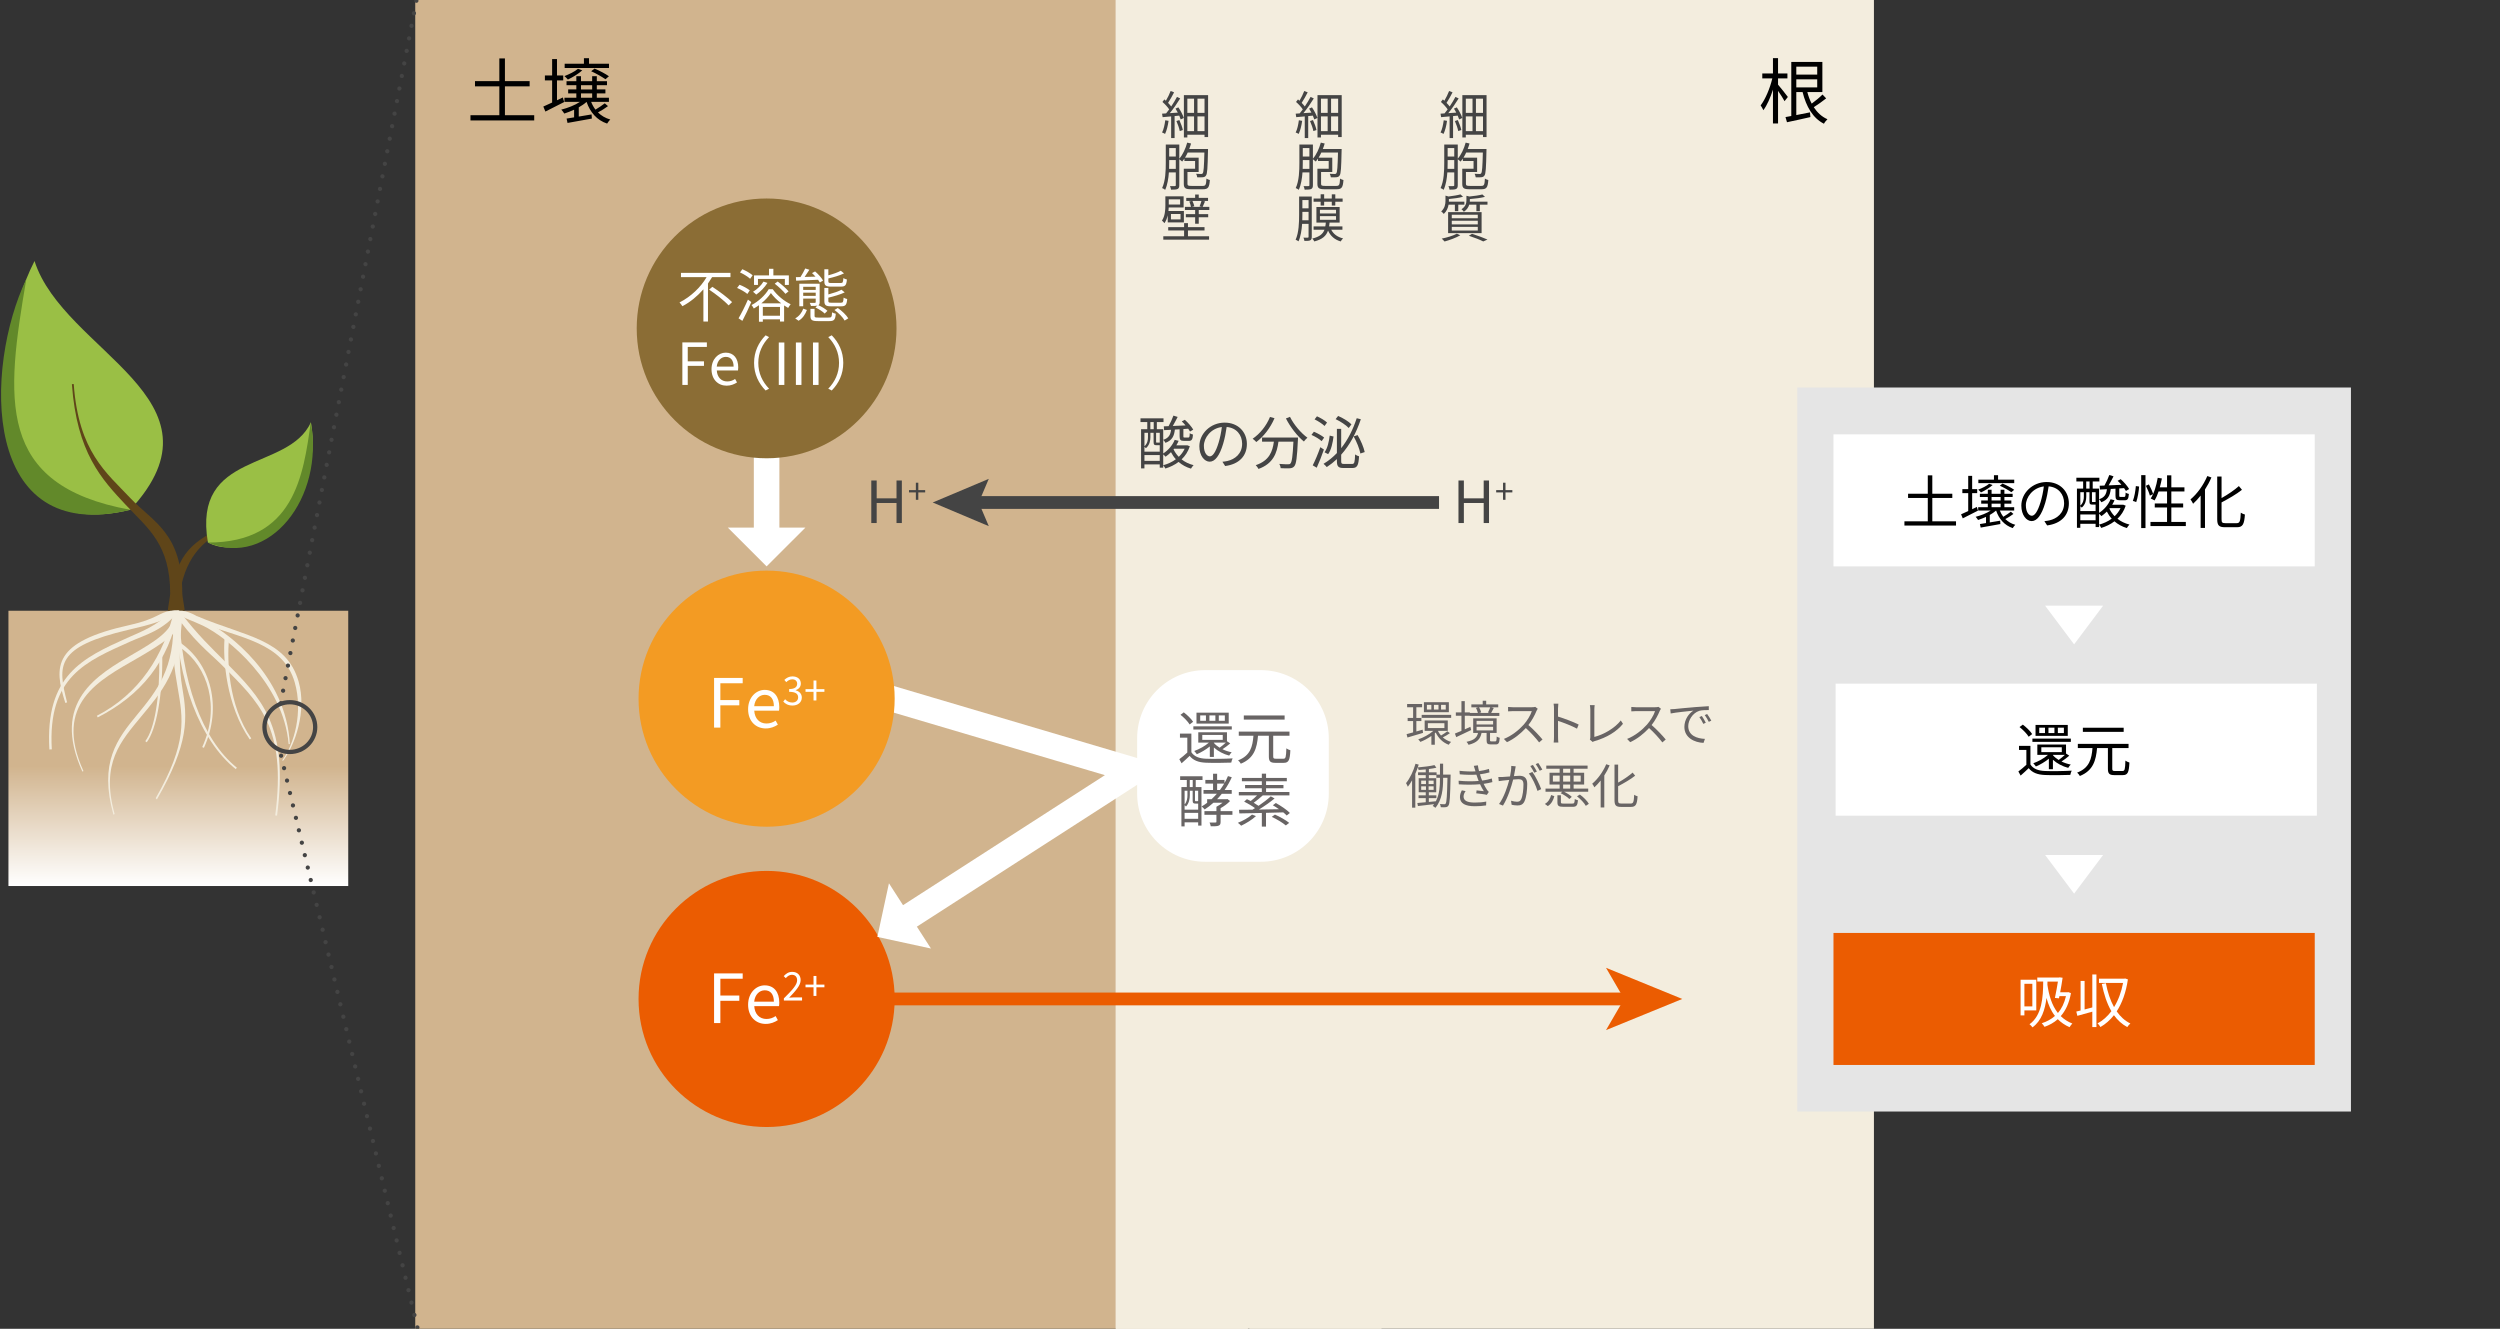 <?xml version="1.0" encoding="utf-8"?>
<!-- Generator: Adobe Illustrator 25.4.1, SVG Export Plug-In . SVG Version: 6.00 Build 0)  -->
<svg version="1.1" xmlns="http://www.w3.org/2000/svg" xmlns:xlink="http://www.w3.org/1999/xlink" x="0px" y="0px" width="587px"
	 height="312px" viewBox="0 0 587 312" enable-background="new 0 0 587 312" xml:space="preserve">
<rect x="0" y="0" width="587" height="312" fill="#333333" stroke="none"/>
<g id="素材等" display="none">
</g>
<g id="タイトル">
</g>
<g id="主要素">
	
		<linearGradient id="SVGID_00000003803964669997310270000011774942642893365929_" gradientUnits="userSpaceOnUse" x1="41.875" y1="208.036" x2="41.875" y2="143.403">
		<stop  offset="0" style="stop-color:#FFFFFF"/>
		<stop  offset="0.436" style="stop-color:#D1B48E"/>
	</linearGradient>
	
		<rect x="1.984" y="143.403" fill="url(#SVGID_00000003803964669997310270000011774942642893365929_)" width="79.782" height="64.634"/>
	<path fill="#9ABF45" d="M8.104,61.283c-11.406,22.492-12.706,67.073,22.483,58.412C54.692,93.636,14.927,82.669,8.104,61.283z"/>
	<path fill="#5F4519" d="M43.367,143.403h-3.971c0-0.497,0.567-3.496,0.567-3.971c0-11.654-5.205-15.322-10.431-20.885
		c-5.653-6.017-11.499-12.238-12.652-28.344l0.433-0.031c1.142,15.952,7.686,20.814,13.287,26.776
		c5.307,5.649,12.2,8.113,12.2,22.484C42.8,139.926,43.353,142.885,43.367,143.403z"/>
	<path fill="#F3EDDE" d="M22.946,168.446l-0.198-0.385c9.903-5.087,15.821-14.208,18.093-24.658h1.092
		C39.632,155.463,32.971,163.297,22.946,168.446z"/>
	<path fill="#F3EDDE" d="M11.597,175.973c-1.021-17.41,7.795-21.47,18.239-26.171c3.513-1.581,6.8-2.713,10.546-6.399h1.693
		c-3.827,4.743-7.946,5.639-11.474,7.227c-10.298,4.635-19.44,8.205-18.437,25.317L11.597,175.973z"/>
	<path fill="#F3EDDE" d="M15.341,165.057c-2.825-8.736-2.785-14.365,15.076-18.293c6.333-1.393,6.931-2.955,9.653-3.362h1.225
		c-1.402,2.183-6.412,3.364-11.166,4.482c-17.089,4.018-16.625,8.24-14.377,17.034L15.341,165.057z"/>
	<path fill="#F3EDDE" d="M34.454,174.287l-0.344-0.264c2.199-2.868,3.428-10.222,3.286-19.671l0.703-0.758
		C38.242,163.138,36.711,171.344,34.454,174.287z"/>
	<path fill="#F3EDDE" d="M26.631,191.29c-3.419-12.297,0.857-17.748,5.606-23.518c4.426-5.377,9.002-10.937,8.397-22.578l1.701-0.03
		c0.616,11.861-4.808,17.762-9.093,22.968c-4.855,5.898-9.668,10.993-6.328,23.006L26.631,191.29z"/>
	<path fill="#F3EDDE" d="M19.336,181.167c-7.414-16.407,3.39-22.656,12.07-27.678c4.926-2.85,9.072-5.386,9.499-9.077h2.269
		c-0.459,3.974-5.858,7.21-10.917,10.136c-8.924,5.163-19.866,10.564-12.663,26.503L19.336,181.167z"/>
	<path fill="#F3EDDE" d="M36.843,187.701l-0.284-0.283c7.507-13.063,6.405-18.712,5.174-25.863
		c-0.716-4.154-1.568-8.933-0.762-15.839l1.814-0.361c-0.797,6.825-0.709,11.887,0,16.002
		C44.036,168.622,44.452,174.46,36.843,187.701z"/>
	<path fill="#5F4519" d="M41.784,142.768l-1.61-1.63c0.804-11.764,5.992-14.181,11.969-17.412
		c5.427-2.934,11.74-4.074,16.197-14.202l0.379,0.167c-4.514,10.258-10.857,11.922-16.343,14.887
		C46.506,127.751,42.635,132.11,41.784,142.768z"/>
	<path fill="#F3EDDE" d="M67.769,174.711c-1.226-14.344-14.409-25.102-20.162-27.823c-2.486-1.176-3.853-1.51-6.696-3.021
		l0.586-0.463h1.283c2.106,0.221,4.215,1.777,5.406,2.396c5.579,2.903,18.974,12.819,19.867,28.911L67.769,174.711z"/>
	<path fill="#F3EDDE" d="M65.051,191.519l-0.43-0.056c2.724-20.934-3.862-26.592-12.489-35.269
		c-2.901-2.918-6.943-5.841-11.523-12.791h1.466c4.26,5.654,7.826,8.965,10.719,11.874
		C61.506,164.042,67.802,170.375,65.051,191.519z"/>
	<path fill="#F3EDDE" d="M55.348,180.59c-8.4-6.712-13.785-20.963-14.176-37.188h0.902c0.388,16.094,5.246,30.218,13.545,36.849
		L55.348,180.59z"/>
	<path fill="#F3EDDE" d="M47.879,175.593l-0.394-0.181c4.307-9.38,1.298-18.955-5.092-23.308l-0.199-1.287
		C49.468,155.695,52.281,166.008,47.879,175.593z"/>
	<path fill="#F3EDDE" d="M66.449,178.653l-0.19-0.145c2.807-3.675,4.946-11.347,2.949-18.264
		c-2.696-9.337-12.307-10.338-23.421-14.387l0.583-1.143c11.287,4.762,20.912,5.372,23.745,15.322
		C72.068,166.9,69.333,174.877,66.449,178.653z"/>
	<path fill="#F3EDDE" d="M58.64,173.621c-5.551-8.002-6.3-18.966-5.92-23.646l1.019,0.374c-0.375,4.627-0.225,15.125,5.257,23.025
		L58.64,173.621z"/>
	<path fill="#62892A" d="M6.184,65.51c-9.919,20.766-10.786,62.846,24.403,54.185C-1.134,113.954,1.409,93.518,6.184,65.51z"/>
	<path fill="#9ABF45" d="M48.816,127.392c-3.697-21.691,18.862-16.548,24.184-28.239C76.282,116.752,59.805,133.056,48.816,127.392z
		"/>
	<path fill="#62892A" d="M48.783,127.394c20.345,0.03,22.441-15.76,24.184-28.239C76.249,116.754,63.315,133.539,48.783,127.394z"/>
	
		<rect x="97.5" y="-0.013" transform="matrix(-1 -5.248614e-11 5.248614e-11 -1 360 311.974)" fill="#D1B48E" width="165" height="312"/>
	
		<rect x="262" y="-0.013" transform="matrix(-1 -4.606772e-11 4.606772e-11 -1 702 311.974)" fill="#F3EDDE" width="178" height="312"/>
	<rect x="262" y="-0.013" fill="#F3EDDE" width="31" height="312"/>
	<rect x="262" y="-0.013" fill="#F3EDDE" width="31" height="312"/>
	<rect x="293.371" y="-0.013" fill="#F3EDDE" width="31" height="312"/>
	<g>
		<g>
			<path d="M125.434,27.052v1.228h-14.966v-1.228h6.777v-6.776h-5.717v-1.228h5.717v-5.33h1.312v5.33h5.801v1.228h-5.801v6.776
				H125.434z"/>
			<path d="M132.465,23.958c-1.513,0.773-3.127,1.581-4.406,2.236l-0.488-1.177c0.572-0.236,1.278-0.572,2.068-0.942V18.88h-1.698
				v-1.16h1.698V13.87h1.143v3.851h1.463v1.16h-1.463v4.658c0.454-0.219,0.908-0.437,1.362-0.656L132.465,23.958z M142.756,24.917
				c-0.706,0.538-1.597,1.076-2.354,1.479c0.773,0.757,1.732,1.345,2.892,1.665c-0.235,0.235-0.572,0.656-0.74,0.958
				c-2.405-0.807-3.985-2.64-4.826-5.095c-0.521,0.471-1.143,0.891-1.833,1.278v2.169l3.01-0.504l0.067,0.975
				c-2.052,0.37-4.153,0.757-5.717,1.026l-0.219-1.026c0.504-0.084,1.11-0.168,1.766-0.286v-1.799
				c-0.757,0.353-1.547,0.656-2.304,0.908c-0.135-0.235-0.488-0.706-0.706-0.925c1.53-0.387,3.195-1.025,4.372-1.816h-3.632V22.95
				h2.791v-1.026h-1.917v-0.925h1.917v-0.992h-2.304v-0.941h2.304v-1.177h1.093v1.177h2.623v-1.177h1.093v1.177h2.388v0.941h-2.388
				v0.992h2.018v0.925h-2.018v1.026h2.842v0.975h-4.17c0.252,0.656,0.589,1.261,1.009,1.816c0.74-0.437,1.631-1.042,2.186-1.479
				L142.756,24.917z M136.719,16.526c-0.891,0.79-2.27,1.631-3.38,2.152c-0.168-0.202-0.555-0.605-0.807-0.807
				c1.144-0.454,2.421-1.06,3.178-1.715L136.719,16.526z M142.991,15.971h-10.408v-1.009h4.523v-1.295h1.194v1.295h4.691V15.971z
				 M136.417,20.999h2.623v-0.992h-2.623V20.999z M136.417,22.95h2.623v-1.026h-2.623V22.95z M142.15,18.611
				c-0.757-0.555-2.203-1.379-3.346-1.883l0.791-0.622c1.16,0.471,2.606,1.244,3.38,1.799L142.15,18.611z"/>
		</g>
	</g>
	<rect x="422" y="90.987" fill="#E5E5E5" width="130" height="170"/>
	<rect x="430.5" y="101.987" fill="#FFFFFF" width="113" height="31"/>
	<rect x="431" y="160.521" fill="#FFFFFF" width="113" height="31"/>
	<rect x="430.5" y="219.054" fill="#EB5C01" width="113" height="31"/>
	<polygon fill="#FFFFFF" points="487,151.292 480.192,142.215 493.808,142.215 	"/>
	<polygon fill="#FFFFFF" points="487,209.826 480.192,200.749 493.808,200.749 	"/>
	<g>
		<g>
			<path d="M419.014,23.757c-0.286-0.555-0.958-1.598-1.53-2.421v7.651h-1.194v-7.937c-0.605,1.883-1.412,3.716-2.253,4.826
				c-0.135-0.336-0.438-0.841-0.639-1.126c1.093-1.413,2.203-4.036,2.741-6.339h-2.354v-1.161h2.505v-3.598h1.194v3.598h2.203v1.161
				h-2.203v1.463c0.521,0.588,1.967,2.438,2.304,2.892L419.014,23.757z M428.784,23.101c-0.891,0.706-1.984,1.479-2.909,2.068
				c0.824,1.261,1.883,2.253,3.211,2.825c-0.269,0.252-0.656,0.723-0.824,1.06c-2.606-1.312-4.17-4.019-5.011-7.433h-1.479v5.398
				c1.009-0.202,2.119-0.42,3.211-0.639l0.101,1.11c-1.917,0.454-3.968,0.875-5.499,1.21l-0.353-1.21
				c0.403-0.067,0.857-0.151,1.362-0.252V14.542h7.298v7.079h-3.531c0.252,0.976,0.589,1.883,1.026,2.708
				c0.875-0.639,1.917-1.497,2.539-2.136L428.784,23.101z M421.772,15.652v1.866h4.91v-1.866H421.772z M421.772,20.528h4.91v-1.9
				h-4.91V20.528z"/>
		</g>
	</g>
	<g>
		<g>
			<path d="M459.273,122.406v0.994h-12.114v-0.994h5.485v-5.485h-4.628v-0.993h4.628v-4.315h1.062v4.315h4.696v0.993h-4.696v5.485
				H459.273z"/>
			<path d="M464.423,119.901c-1.225,0.626-2.531,1.279-3.566,1.81l-0.395-0.953c0.463-0.19,1.034-0.463,1.674-0.762v-4.206h-1.375
				v-0.939h1.375v-3.117h0.925v3.117h1.184v0.939h-1.184v3.77c0.368-0.177,0.735-0.354,1.103-0.531L464.423,119.901z
				 M472.753,120.677c-0.572,0.436-1.293,0.871-1.905,1.198c0.626,0.612,1.402,1.089,2.341,1.347
				c-0.19,0.191-0.463,0.531-0.599,0.776c-1.947-0.653-3.226-2.137-3.907-4.124c-0.422,0.381-0.925,0.722-1.483,1.035v1.756
				l2.437-0.409l0.054,0.79c-1.661,0.299-3.362,0.612-4.627,0.83l-0.177-0.83c0.408-0.068,0.898-0.136,1.429-0.231v-1.456
				c-0.612,0.286-1.252,0.531-1.865,0.735c-0.109-0.19-0.395-0.572-0.571-0.749c1.238-0.313,2.586-0.831,3.539-1.47h-2.94v-0.79
				h2.259v-0.83h-1.551v-0.749h1.551v-0.803h-1.865v-0.762h1.865v-0.953h0.885v0.953h2.124v-0.953h0.885v0.953h1.933v0.762h-1.933
				v0.803h1.633v0.749h-1.633v0.83h2.3v0.79h-3.375c0.205,0.531,0.477,1.021,0.817,1.47c0.599-0.354,1.32-0.844,1.77-1.198
				L472.753,120.677z M467.867,113.885c-0.721,0.64-1.837,1.32-2.736,1.742c-0.136-0.163-0.449-0.49-0.653-0.653
				c0.926-0.367,1.96-0.857,2.572-1.388L467.867,113.885z M472.943,113.436h-8.425v-0.816h3.661v-1.048h0.966v1.048h3.797V113.436z
				 M467.622,117.506h2.124v-0.803h-2.124V117.506z M467.622,119.084h2.124v-0.83h-2.124V119.084z M472.263,115.573
				c-0.612-0.449-1.783-1.116-2.708-1.524l0.64-0.504c0.939,0.381,2.109,1.007,2.735,1.457L472.263,115.573z"/>
			<path d="M480.666,123.372l-0.64-1.007c0.436-0.041,0.857-0.109,1.17-0.177c1.742-0.395,3.458-1.688,3.458-4.042
				c0-2.055-1.32-3.756-3.634-3.947c-0.177,1.266-0.436,2.654-0.816,3.92c-0.831,2.804-1.906,4.233-3.171,4.233
				c-1.211,0-2.423-1.388-2.423-3.634c0-2.954,2.627-5.54,5.948-5.54c3.185,0,5.213,2.246,5.213,5.009
				C485.77,121.044,483.892,122.95,480.666,123.372z M477.072,121.099c0.64,0,1.361-0.912,2.056-3.212
				c0.34-1.13,0.612-2.423,0.762-3.675c-2.613,0.327-4.219,2.559-4.219,4.41C475.67,120.337,476.46,121.099,477.072,121.099z"/>
			<path d="M499.113,118.731c-0.408,1.252-1.089,2.273-1.933,3.076c0.79,0.626,1.742,1.089,2.817,1.361
				c-0.204,0.19-0.476,0.572-0.612,0.817c-1.116-0.327-2.096-0.871-2.913-1.579c-0.926,0.708-1.987,1.211-3.104,1.552
				c-0.109-0.218-0.327-0.585-0.503-0.776c1.062-0.286,2.096-0.749,2.967-1.402c-0.449-0.49-0.831-1.048-1.144-1.661
				c-0.408,0.395-0.83,0.762-1.266,1.062c-0.123-0.136-0.354-0.381-0.558-0.544v3.117h-0.817v-0.762h-3.593v0.939h-0.789v-9.214
				h1.456v-1.674h-1.592v-0.871h5.403v0.871h-1.565v1.674h1.497v5.703c1.157-0.735,2.178-1.892,2.695-3.198l0.926,0.231
				c-0.15,0.367-0.34,0.721-0.544,1.062h2.396l0.177-0.014L499.113,118.731z M489.858,116.581c0,0.816-0.191,1.864-1.048,2.6
				c-0.082-0.096-0.231-0.245-0.354-0.327v1.143h3.593v-1.511h-0.082h-0.667c-0.531,0-0.694-0.136-0.694-0.776v-2.137h-0.749
				V116.581z M488.456,115.573v3.158c0.722-0.653,0.831-1.484,0.831-2.15v-1.007H488.456z M492.049,122.161V120.8h-3.593v1.361
				H492.049z M489.845,114.716h0.789v-1.674h-0.789V114.716z M492.049,115.573h-0.857v2.123c0,0.164,0.014,0.177,0.164,0.177h0.503
				c0.123,0,0.164,0,0.19-0.014V115.573z M495.602,114.811c-0.164,1.524-0.64,2.518-2.205,3.117
				c-0.095-0.204-0.34-0.544-0.531-0.708c1.307-0.422,1.701-1.198,1.837-2.355l-1.633,0.082l-0.068-0.898l1.129-0.041
				c0.422-0.749,0.871-1.742,1.13-2.477l0.994,0.313c-0.354,0.694-0.762,1.47-1.144,2.124l2.995-0.136
				c-0.286-0.34-0.585-0.667-0.885-0.939l0.721-0.381c0.749,0.667,1.606,1.647,1.974,2.314l-0.749,0.449
				c-0.109-0.205-0.259-0.422-0.436-0.667l-1.13,0.082v1.715c0,0.245,0.055,0.272,0.3,0.272h0.857c0.245,0,0.313-0.109,0.34-1.021
				c0.149,0.15,0.517,0.259,0.762,0.327c-0.082,1.198-0.327,1.483-0.98,1.483h-1.076c-0.884,0-1.089-0.231-1.089-1.062v-1.661
				L495.602,114.811z M495.289,119.438c0.299,0.653,0.721,1.252,1.225,1.77c0.572-0.531,1.048-1.17,1.389-1.906h-2.504
				L495.289,119.438z"/>
			<path d="M500.793,117.615c0.368-0.898,0.612-2.382,0.708-3.484l0.762,0.109c-0.068,1.116-0.327,2.654-0.681,3.648
				L500.793,117.615z M502.753,111.558h1.007v12.427h-1.007V111.558z M504.563,113.736c0.408,0.735,0.83,1.701,0.993,2.273
				l-0.762,0.367c-0.149-0.585-0.558-1.565-0.939-2.313L504.563,113.736z M513.233,122.556v0.966h-8.303v-0.966h3.893v-3.403h-2.885
				v-0.939h2.885v-2.817h-1.987c-0.272,0.817-0.585,1.524-0.953,2.11c-0.204-0.136-0.653-0.354-0.898-0.463
				c0.789-1.184,1.333-3.008,1.646-4.859l0.98,0.163c-0.136,0.708-0.3,1.416-0.49,2.083h1.701v-2.817h1.007v2.817h3.076v0.966
				h-3.076v2.817h2.777v0.939h-2.777v3.403H513.233z"/>
			<path d="M519.241,112.103c-0.408,0.966-0.926,1.933-1.511,2.831v9.024h-1.021v-7.595c-0.572,0.721-1.17,1.375-1.77,1.919
				c-0.109-0.245-0.422-0.776-0.612-1.021c1.552-1.293,3.049-3.348,3.947-5.485L519.241,112.103z M525.175,122.841
				c0.749,0,0.871-0.49,0.966-2.463c0.259,0.177,0.667,0.367,0.967,0.436c-0.164,2.205-0.463,2.98-1.865,2.98h-2.791
				c-1.416,0-1.851-0.408-1.851-1.892v-10.018h1.021v5.063c1.511-0.844,3.062-1.905,4.069-2.817l0.722,0.871
				c-1.279,1.034-3.104,2.069-4.791,2.967v3.947c0,0.763,0.149,0.926,0.898,0.926H525.175z"/>
		</g>
	</g>
	<g>
		<path fill="#FFFFFF" d="M475.33,237.24v1.17h-0.898v-8.371h3.688v7.2H475.33z M475.33,230.993v5.308h1.865v-5.308H475.33z
			 M486.26,233.184c-0.422,2.354-1.252,4.11-2.396,5.403c0.735,0.708,1.62,1.307,2.723,1.742c-0.191,0.177-0.518,0.599-0.653,0.857
			c-1.116-0.49-2.028-1.129-2.764-1.878c-0.898,0.803-1.96,1.388-3.116,1.796c-0.137-0.231-0.449-0.667-0.653-0.844
			c1.184-0.381,2.231-0.939,3.103-1.715c-0.966-1.239-1.578-2.695-1.987-4.233c-0.34,2.776-1.17,5.39-3.293,6.914
			c-0.137-0.204-0.477-0.572-0.694-0.735c2.926-2.083,3.198-6.315,3.212-10.018h-1.389v-0.939h5.077l0.163-0.054l0.708,0.095
			c-0.136,0.98-0.354,2.246-0.571,3.417h1.715l0.19-0.041L486.26,233.184z M480.747,230.476c0,0.245,0,0.503-0.014,0.762
			c0.354,2.382,0.994,4.777,2.464,6.615c0.871-1.007,1.511-2.3,1.892-3.961h-1.537l-0.109,0.518l-0.953-0.095
			c0.259-1.157,0.531-2.709,0.708-3.838H480.747z"/>
		<path fill="#FFFFFF" d="M491.274,228.801h0.966v12.359h-0.966v-3.621c-1.253,0.354-2.505,0.708-3.512,0.98l-0.245-1.007
			c0.299-0.068,0.64-0.149,1.007-0.245v-6.941h0.939v6.697c0.571-0.15,1.184-0.313,1.811-0.477V228.801z M499.631,229.958
			c-0.449,3.089-1.374,5.58-2.627,7.513c0.844,1.225,1.906,2.205,3.213,2.845c-0.231,0.177-0.572,0.572-0.735,0.844
			c-1.252-0.681-2.287-1.62-3.131-2.791c-0.925,1.184-2.001,2.11-3.171,2.777c-0.149-0.245-0.436-0.667-0.694-0.844
			c1.198-0.626,2.313-1.606,3.267-2.872c-1.034-1.77-1.742-3.947-2.246-6.397l0.953-0.177c0.408,2.11,1.034,4.029,1.919,5.622
			c0.967-1.565,1.701-3.484,2.123-5.689h-5.662v-0.994h5.948l0.177-0.054L499.631,229.958z"/>
	</g>
	<g>
		<path d="M476.746,179.506c0.64,1.007,1.837,1.47,3.43,1.524c1.497,0.068,4.627,0.027,6.261-0.082
			c-0.123,0.231-0.286,0.694-0.327,0.994c-1.524,0.068-4.396,0.095-5.921,0.027c-1.783-0.068-3.008-0.544-3.852-1.606
			c-0.599,0.585-1.225,1.157-1.892,1.742l-0.531-0.967c0.572-0.422,1.266-0.993,1.878-1.565v-3.484h-1.729v-0.953h2.681V179.506z
			 M476.338,172.986c-0.408-0.68-1.32-1.62-2.15-2.273l0.775-0.571c0.831,0.626,1.77,1.551,2.191,2.218L476.338,172.986z
			 M486.233,174.184h-9.024v-0.762h9.024V174.184z M481.074,180.608v-2.463c-0.925,0.749-2.014,1.388-3.049,1.824
			c-0.136-0.19-0.422-0.572-0.612-0.749c1.239-0.463,2.532-1.157,3.443-1.974h-2.491v-2.436h6.737v2.178l0.041-0.041l0.721,0.49
			c-0.571,0.49-1.238,0.994-1.824,1.361c0.667,0.327,1.416,0.572,2.164,0.721c-0.204,0.191-0.449,0.544-0.585,0.776
			c-1.334-0.34-2.641-1.034-3.593-1.905v2.218H481.074z M485.512,172.782h-7.568v-2.572h7.568V172.782z M480.163,170.863h-1.348
			v1.266h1.348V170.863z M479.305,176.607h4.804v-1.157h-4.804V176.607z M482.381,170.863h-1.402v1.266h1.402V170.863z
			 M482.027,177.315c0.34,0.408,0.803,0.789,1.347,1.129c0.477-0.34,1.035-0.803,1.457-1.198h-2.79l-0.014,0.014V177.315z
			 M484.6,170.863h-1.416v1.266h1.416V170.863z"/>
		<path d="M498.352,181.031c0.544,0,0.626-0.354,0.694-2.437c0.231,0.19,0.667,0.367,0.939,0.449
			c-0.109,2.313-0.381,2.954-1.565,2.954h-1.946c-1.211,0-1.538-0.354-1.538-1.511v-4.845h-2.545
			c-0.259,2.913-0.912,5.294-4.042,6.561c-0.123-0.245-0.409-0.613-0.64-0.79c2.899-1.103,3.403-3.226,3.607-5.771h-3.443v-0.98
			h11.91v0.98h-3.825v4.832c0,0.462,0.109,0.558,0.64,0.558H498.352z M498.638,171.843h-9.582v-0.966h9.582V171.843z"/>
	</g>
	<circle fill="#EB5C01" cx="180" cy="234.556" r="30.069"/>
	<g>
		<path fill="#FFFFFF" d="M167.664,228.549h6.719v1.255h-5.242v3.939h4.448v1.239h-4.448v5.226h-1.477V228.549z"/>
		<path fill="#FFFFFF" d="M175.654,235.904c0-2.795,1.89-4.543,3.892-4.543c2.192,0,3.431,1.588,3.431,4.051
			c0,0.317-0.032,0.619-0.063,0.826H177.1c0.095,1.843,1.223,3.018,2.859,3.018c0.842,0,1.525-0.254,2.16-0.683l0.524,0.953
			c-0.762,0.493-1.684,0.89-2.859,0.89C177.497,240.415,175.654,238.747,175.654,235.904z M181.706,235.189
			c0-1.731-0.794-2.668-2.144-2.668c-1.223,0-2.303,0.985-2.478,2.668H181.706z"/>
		<path fill="#FFFFFF" d="M184.052,234.418c1.991-1.982,3.112-3.168,3.112-4.251c0-0.75-0.407-1.288-1.25-1.288
			c-0.556,0-1.037,0.352-1.408,0.788l-0.491-0.473c0.556-0.602,1.139-1,2.001-1c1.213,0,1.973,0.769,1.973,1.936
			c0,1.241-1.13,2.473-2.695,4.122c0.352-0.028,0.76-0.065,1.111-0.065h1.917v0.732h-4.27V234.418z"/>
		<path fill="#FFFFFF" d="M191.016,231.815h-1.88v-0.629h1.88v-2.029h0.676v2.029h1.88v0.629h-1.88v2.029h-0.676V231.815z"/>
	</g>
	<g>
		<g>
			<line fill="none" stroke="#FFFFFF" stroke-width="6" x1="180" y1="104.987" x2="180" y2="125.1"/>
			<g>
				<polygon fill="#FFFFFF" points="189.112,123.878 170.889,123.878 179.999,132.987 				"/>
			</g>
		</g>
	</g>
	<g>
		<path fill="#444444" d="M308.052,25.208c0.533,0.775,1.066,1.806,1.272,2.484l-0.727,0.352c-0.073-0.254-0.194-0.558-0.339-0.897
			l-1.09,0.109v5.161h-0.812v-5.088l-1.999,0.182l-0.133-0.824c0.291-0.012,0.606-0.037,0.945-0.061
			c0.242-0.279,0.485-0.606,0.727-0.945c-0.351-0.533-1.005-1.248-1.587-1.745l0.46-0.594c0.121,0.097,0.23,0.206,0.351,0.315
			c0.412-0.678,0.86-1.611,1.115-2.29l0.812,0.315c-0.424,0.824-0.957,1.793-1.417,2.472c0.291,0.291,0.545,0.594,0.739,0.848
			c0.521-0.775,1.006-1.587,1.357-2.253l0.751,0.363c-0.678,1.103-1.599,2.447-2.435,3.453l1.878-0.122
			c-0.17-0.327-0.351-0.654-0.545-0.945L308.052,25.208z M305.75,28.371c-0.157,1.139-0.448,2.302-0.824,3.077
			c-0.145-0.109-0.509-0.279-0.703-0.339c0.388-0.739,0.606-1.817,0.751-2.871L305.75,28.371z M308.282,28.189
			c0.351,0.739,0.69,1.708,0.824,2.338l-0.727,0.242c-0.109-0.63-0.46-1.611-0.788-2.35L308.282,28.189z M315.031,22.337v9.85
			h-0.836V31.63h-4.035v0.654h-0.812v-9.947H315.031z M310.16,23.173v3.332h1.575v-3.332H310.16z M310.16,30.794h1.575v-3.465
			h-1.575V30.794z M314.195,23.173h-1.66v3.332h1.66V23.173z M314.195,30.794v-3.465h-1.66v3.465H314.195z"/>
		<path fill="#444444" d="M313.771,43.652c0.69,0,0.8-0.243,0.872-1.721c0.206,0.146,0.557,0.279,0.8,0.339
			c-0.121,1.732-0.4,2.168-1.611,2.168h-2.762c-1.345,0-1.745-0.242-1.745-1.284v-3.538h2.653V37.8h-2.508V37.23
			c-0.17,0.254-0.339,0.485-0.521,0.703c-0.146-0.133-0.46-0.388-0.678-0.545v6.094c0,0.473-0.097,0.739-0.4,0.896
			c-0.291,0.133-0.751,0.158-1.539,0.158c-0.024-0.218-0.145-0.618-0.254-0.836c0.533,0.012,1.018,0.012,1.151,0
			c0.157-0.012,0.218-0.061,0.218-0.218v-3.004h-1.623c-0.097,1.43-0.339,2.944-0.872,4.095c-0.146-0.145-0.509-0.339-0.715-0.412
			c0.8-1.696,0.86-4.119,0.86-5.888v-4.337h3.174v3.32c0.812-0.921,1.466-2.338,1.854-3.768l0.909,0.206
			c-0.121,0.436-0.267,0.872-0.436,1.296h4.422c0,0,0,0.303-0.012,0.436c-0.085,4.022-0.157,5.379-0.472,5.791
			c-0.194,0.279-0.412,0.364-0.751,0.4c-0.291,0.037-0.8,0.037-1.308,0.012c-0.024-0.242-0.121-0.606-0.254-0.824
			c0.509,0.036,0.981,0.048,1.187,0.048c0.182,0,0.279-0.036,0.364-0.169c0.218-0.291,0.303-1.49,0.388-4.871h-3.913
			c-0.194,0.436-0.412,0.836-0.642,1.211h3.21v3.368h-2.629v2.75c0,0.424,0.157,0.509,0.933,0.509H313.771z M307.446,39.654v-2.072
			h-1.551v0.678c0,0.424,0,0.896-0.024,1.394H307.446z M305.895,34.759v1.999h1.551v-1.999H305.895z"/>
		<path fill="#444444" d="M308.003,55.613c0,0.436-0.097,0.667-0.364,0.812c-0.254,0.133-0.666,0.145-1.357,0.145
			c-0.024-0.206-0.121-0.557-0.23-0.775c0.46,0.012,0.884,0.012,1.005,0.012c0.146,0,0.194-0.048,0.194-0.206V52.56h-1.514
			c-0.097,1.417-0.327,2.957-0.848,4.107c-0.146-0.121-0.485-0.315-0.678-0.375c0.763-1.696,0.824-4.095,0.824-5.84v-4.301h2.968
			V55.613z M307.252,51.724V49.75h-1.454v0.703c0,0.388,0,0.824-0.024,1.272H307.252z M305.799,46.975v1.938h1.454v-1.938H305.799z
			 M312.571,53.941c0.521,1.005,1.466,1.732,2.787,2.035c-0.206,0.158-0.448,0.497-0.557,0.715c-1.442-0.412-2.411-1.296-2.98-2.556
			c-0.424,1.248-1.308,2.06-3.223,2.556c-0.085-0.194-0.303-0.521-0.472-0.678c1.696-0.412,2.484-1.066,2.859-2.072h-2.556v-0.788
			h2.75c0.061-0.267,0.097-0.569,0.121-0.884h-2.205V48.61h5.452v3.659h-2.363c-0.024,0.303-0.061,0.605-0.109,0.884h3.126v0.788
			H312.571z M310.087,47.363h-1.66v-0.751h1.66v-0.993h0.824v0.993h1.793V45.63h0.824v0.981h1.72v0.751h-1.72v0.896h-0.824v-0.896
			h-1.793v0.896h-0.824V47.363z M309.918,50.125h3.78v-0.86h-3.78V50.125z M309.918,51.615h3.78v-0.86h-3.78V51.615z"/>
	</g>
	<g>
		<path fill="#444444" d="M342.065,25.208c0.533,0.775,1.066,1.806,1.272,2.484l-0.727,0.352c-0.073-0.254-0.194-0.558-0.339-0.897
			l-1.09,0.109v5.161h-0.812v-5.088l-1.999,0.182l-0.133-0.824c0.291-0.012,0.606-0.037,0.945-0.061
			c0.242-0.279,0.485-0.606,0.727-0.945c-0.351-0.533-1.005-1.248-1.587-1.745l0.46-0.594c0.121,0.097,0.23,0.206,0.351,0.315
			c0.412-0.678,0.86-1.611,1.115-2.29l0.812,0.315c-0.424,0.824-0.957,1.793-1.417,2.472c0.291,0.291,0.545,0.594,0.739,0.848
			c0.521-0.775,1.006-1.587,1.357-2.253l0.751,0.363c-0.678,1.103-1.599,2.447-2.435,3.453l1.878-0.122
			c-0.17-0.327-0.351-0.654-0.545-0.945L342.065,25.208z M339.763,28.371c-0.157,1.139-0.448,2.302-0.824,3.077
			c-0.145-0.109-0.509-0.279-0.703-0.339c0.388-0.739,0.606-1.817,0.751-2.871L339.763,28.371z M342.295,28.189
			c0.351,0.739,0.69,1.708,0.824,2.338l-0.727,0.242c-0.109-0.63-0.46-1.611-0.788-2.35L342.295,28.189z M349.043,22.337v9.85
			h-0.836V31.63h-4.035v0.654h-0.812v-9.947H349.043z M344.173,23.173v3.332h1.575v-3.332H344.173z M344.173,30.794h1.575v-3.465
			h-1.575V30.794z M348.208,23.173h-1.66v3.332h1.66V23.173z M348.208,30.794v-3.465h-1.66v3.465H348.208z"/>
		<path fill="#444444" d="M347.783,43.652c0.69,0,0.8-0.243,0.872-1.721c0.206,0.146,0.557,0.279,0.8,0.339
			c-0.121,1.732-0.4,2.168-1.611,2.168h-2.762c-1.345,0-1.745-0.242-1.745-1.284v-3.538h2.653V37.8h-2.508V37.23
			c-0.17,0.254-0.339,0.485-0.521,0.703c-0.146-0.133-0.46-0.388-0.678-0.545v6.094c0,0.473-0.097,0.739-0.4,0.896
			c-0.291,0.133-0.751,0.158-1.539,0.158c-0.024-0.218-0.145-0.618-0.254-0.836c0.533,0.012,1.018,0.012,1.151,0
			c0.157-0.012,0.218-0.061,0.218-0.218v-3.004h-1.623c-0.097,1.43-0.339,2.944-0.872,4.095c-0.146-0.145-0.509-0.339-0.715-0.412
			c0.8-1.696,0.86-4.119,0.86-5.888v-4.337h3.174v3.32c0.812-0.921,1.466-2.338,1.854-3.768l0.909,0.206
			c-0.121,0.436-0.267,0.872-0.436,1.296h4.422c0,0,0,0.303-0.012,0.436c-0.085,4.022-0.157,5.379-0.472,5.791
			c-0.194,0.279-0.412,0.364-0.751,0.4c-0.291,0.037-0.8,0.037-1.308,0.012c-0.024-0.242-0.121-0.606-0.254-0.824
			c0.509,0.036,0.981,0.048,1.187,0.048c0.182,0,0.279-0.036,0.364-0.169c0.218-0.291,0.303-1.49,0.388-4.871h-3.913
			c-0.194,0.436-0.412,0.836-0.642,1.211h3.21v3.368h-2.629v2.75c0,0.424,0.157,0.509,0.933,0.509H347.783z M341.459,39.654v-2.072
			h-1.551v0.678c0,0.424,0,0.896-0.024,1.394H341.459z M339.908,34.759v1.999h1.551v-1.999H339.908z"/>
		<path fill="#444444" d="M340.126,48.053c-0.121,0.727-0.436,1.539-1.127,2.181c-0.133-0.194-0.412-0.46-0.606-0.582
			c0.86-0.788,1.006-1.745,1.006-2.52v-1.199l0.715,0.206c1.042-0.133,2.145-0.303,2.799-0.497l0.606,0.558
			c-0.897,0.254-2.181,0.436-3.32,0.533v0.436v0.182h3.635v0.703h-1.43v1.515h-0.8v-1.515H340.126z M342.877,55.25
			c-0.981,0.569-2.496,1.126-3.695,1.454c-0.157-0.169-0.46-0.521-0.666-0.678c1.236-0.254,2.689-0.679,3.55-1.163L342.877,55.25z
			 M340.017,49.81h7.863v4.931h-7.863V49.81z M340.877,51.252h6.106v-0.836h-6.106V51.252z M340.877,52.681h6.106v-0.848h-6.106
			V52.681z M340.877,54.135h6.106v-0.873h-6.106V54.135z M349.261,47.351v0.703h-1.793v1.539h-0.812v-1.539h-1.684
			c-0.17,0.582-0.533,1.188-1.26,1.672c-0.109-0.194-0.364-0.473-0.557-0.594c0.981-0.642,1.163-1.417,1.163-2.083v-1.079
			l0.691,0.17c1.115-0.109,2.338-0.279,3.053-0.485l0.606,0.569c-0.945,0.254-2.326,0.424-3.55,0.521v0.327
			c0,0.085,0,0.182-0.012,0.279H349.261z M345.627,54.898c1.308,0.424,2.75,0.945,3.635,1.345l-0.993,0.448
			c-0.751-0.388-2.06-0.896-3.38-1.333L345.627,54.898z"/>
	</g>
	<g>
		<path fill="#444444" d="M276.681,25.208c0.533,0.775,1.066,1.806,1.272,2.484l-0.727,0.352c-0.073-0.254-0.194-0.558-0.339-0.897
			l-1.09,0.109v5.161h-0.812v-5.088l-1.999,0.182l-0.133-0.824c0.291-0.012,0.606-0.037,0.945-0.061
			c0.242-0.279,0.485-0.606,0.727-0.945c-0.351-0.533-1.005-1.248-1.587-1.745l0.46-0.594c0.121,0.097,0.23,0.206,0.351,0.315
			c0.412-0.678,0.86-1.611,1.115-2.29l0.812,0.315c-0.424,0.824-0.957,1.793-1.417,2.472c0.291,0.291,0.545,0.594,0.739,0.848
			c0.521-0.775,1.006-1.587,1.357-2.253l0.751,0.363c-0.678,1.103-1.599,2.447-2.435,3.453l1.878-0.122
			c-0.17-0.327-0.351-0.654-0.545-0.945L276.681,25.208z M274.379,28.371c-0.157,1.139-0.448,2.302-0.824,3.077
			c-0.145-0.109-0.509-0.279-0.703-0.339c0.388-0.739,0.606-1.817,0.751-2.871L274.379,28.371z M276.911,28.189
			c0.351,0.739,0.69,1.708,0.824,2.338l-0.727,0.242c-0.109-0.63-0.46-1.611-0.788-2.35L276.911,28.189z M283.66,22.337v9.85h-0.836
			V31.63h-4.035v0.654h-0.812v-9.947H283.66z M278.789,23.173v3.332h1.575v-3.332H278.789z M278.789,30.794h1.575v-3.465h-1.575
			V30.794z M282.824,23.173h-1.66v3.332h1.66V23.173z M282.824,30.794v-3.465h-1.66v3.465H282.824z"/>
		<path fill="#444444" d="M282.4,43.652c0.69,0,0.8-0.243,0.872-1.721c0.206,0.146,0.557,0.279,0.8,0.339
			c-0.121,1.732-0.4,2.168-1.611,2.168h-2.762c-1.345,0-1.745-0.242-1.745-1.284v-3.538h2.653V37.8h-2.508V37.23
			c-0.17,0.254-0.339,0.485-0.521,0.703c-0.146-0.133-0.46-0.388-0.678-0.545v6.094c0,0.473-0.097,0.739-0.4,0.896
			c-0.291,0.133-0.751,0.158-1.539,0.158c-0.024-0.218-0.145-0.618-0.254-0.836c0.533,0.012,1.018,0.012,1.151,0
			c0.157-0.012,0.218-0.061,0.218-0.218v-3.004h-1.623c-0.097,1.43-0.339,2.944-0.872,4.095c-0.146-0.145-0.509-0.339-0.715-0.412
			c0.8-1.696,0.86-4.119,0.86-5.888v-4.337h3.174v3.32c0.812-0.921,1.466-2.338,1.854-3.768l0.909,0.206
			c-0.121,0.436-0.267,0.872-0.436,1.296h4.422c0,0,0,0.303-0.012,0.436c-0.085,4.022-0.157,5.379-0.472,5.791
			c-0.194,0.279-0.412,0.364-0.751,0.4c-0.291,0.037-0.8,0.037-1.308,0.012c-0.024-0.242-0.121-0.606-0.254-0.824
			c0.509,0.036,0.981,0.048,1.187,0.048c0.182,0,0.279-0.036,0.364-0.169c0.218-0.291,0.303-1.49,0.388-4.871h-3.913
			c-0.194,0.436-0.412,0.836-0.642,1.211h3.21v3.368h-2.629v2.75c0,0.424,0.157,0.509,0.933,0.509H282.4z M276.075,39.654v-2.072
			h-1.551v0.678c0,0.424,0,0.896-0.024,1.394H276.075z M274.524,34.759v1.999h1.551v-1.999H274.524z"/>
		<path fill="#444444" d="M274.185,50.561c-0.157,0.654-0.4,1.309-0.775,1.842c-0.109-0.158-0.436-0.497-0.582-0.606
			c0.715-1.066,0.8-2.508,0.8-3.586v-2.108h4.289v2.617h-3.501c-0.012,0.267-0.024,0.545-0.061,0.824h3.623v2.678h-3.792V50.561z
			 M278.935,55.48h4.955v0.8h-10.747v-0.8h4.883v-1.369h-3.731v-0.787h3.731v-0.933h0.909v0.933h3.889v0.787h-3.889V55.48z
			 M274.428,46.805v1.212h2.665v-1.212H274.428z M277.19,50.246h-2.253v1.272h2.253V50.246z M283.95,48.574v0.727h-2.484v0.981
			h2.217v0.727h-2.217v1.515h-0.848v-1.515h-2.181v-0.727h2.181v-0.981h-2.399v-0.727h1.43c-0.061-0.339-0.23-0.873-0.4-1.272
			l0.594-0.121h-1.309v-0.727h2.084v-0.775h0.848v0.775h2.181v0.727H282.4l0.545,0.097c-0.206,0.473-0.388,0.933-0.569,1.296H283.95
			z M279.977,47.181c0.206,0.412,0.388,0.933,0.448,1.248l-0.606,0.146h2.423l-0.582-0.121c0.145-0.352,0.351-0.884,0.448-1.272
			H279.977z"/>
	</g>
	<g>
		<g>
			
				<line fill="none" stroke="#EB5C01" stroke-width="3" stroke-miterlimit="10" x1="207.999" y1="234.554" x2="382.29" y2="234.554"/>
			<g>
				<polygon fill="#EB5C01" points="394.999,234.554 377.09,241.872 381.34,234.554 377.09,227.238 				"/>
			</g>
		</g>
	</g>
	<g>
		<g>
			<polyline fill="none" stroke="#FFFFFF" stroke-width="6" points="199,160.987 266.556,180.987 212.631,215.717 			"/>
			<g>
				<polygon fill="#FFFFFF" points="218.591,222.716 208.724,207.395 206,219.986 				"/>
			</g>
		</g>
	</g>
	<g>
		<path fill="#444444" d="M342.449,112.82h1.266v4.192h4.655v-4.192h1.252v9.99h-1.252v-4.709h-4.655v4.709h-1.266V112.82z"/>
		<path fill="#444444" d="M352.912,115.618h-1.611v-0.54h1.611v-1.737h0.579v1.737h1.611v0.54h-1.611v1.738h-0.579V115.618z"/>
	</g>
	<g>
		<line fill="#444444" x1="337.884" y1="117.986" x2="218.999" y2="117.986"/>
		<g>
			<line fill="none" stroke="#444444" stroke-width="3" x1="337.885" y1="117.986" x2="227.954" y2="117.986"/>
			<g>
				<polygon fill="#444444" points="232.167,112.431 229.807,117.986 232.167,123.541 218.999,117.986 				"/>
			</g>
		</g>
	</g>
	<g>
		<path fill="#444444" d="M204.58,112.82h1.266v4.192h4.655v-4.192h1.252v9.99h-1.252v-4.709h-4.655v4.709h-1.266V112.82z"/>
		<path fill="#444444" d="M215.043,115.618h-1.611v-0.54h1.611v-1.737h0.579v1.737h1.611v0.54h-1.611v1.738h-0.579V115.618z"/>
	</g>
	<g>
		<path fill="#444444" d="M279.372,104.784c-0.408,1.252-1.089,2.273-1.933,3.076c0.789,0.626,1.742,1.089,2.817,1.361
			c-0.204,0.19-0.477,0.572-0.613,0.817c-1.116-0.327-2.096-0.871-2.913-1.579c-0.925,0.708-1.987,1.211-3.103,1.552
			c-0.109-0.218-0.327-0.585-0.504-0.776c1.062-0.286,2.096-0.749,2.967-1.402c-0.449-0.49-0.83-1.048-1.143-1.661
			c-0.408,0.395-0.83,0.762-1.266,1.062c-0.122-0.136-0.354-0.381-0.558-0.544v3.117h-0.817v-0.762h-3.593v0.939h-0.79v-9.214h1.457
			v-1.674h-1.593v-0.871h5.404v0.871h-1.565v1.674h1.497v5.703c1.157-0.735,2.178-1.892,2.695-3.198l0.926,0.231
			c-0.15,0.367-0.34,0.721-0.544,1.062h2.396l0.177-0.014L279.372,104.784z M270.116,102.633c0,0.816-0.19,1.864-1.048,2.6
			c-0.082-0.096-0.231-0.245-0.354-0.327v1.143h3.593v-1.511h-0.082h-0.667c-0.531,0-0.694-0.136-0.694-0.776v-2.137h-0.749V102.633
			z M268.714,101.626v3.158c0.721-0.653,0.83-1.484,0.83-2.15v-1.007H268.714z M272.308,108.213v-1.361h-3.593v1.361H272.308z
			 M270.103,100.769h0.79v-1.674h-0.79V100.769z M272.308,101.626h-0.857v2.123c0,0.164,0.013,0.177,0.163,0.177h0.504
			c0.123,0,0.163,0,0.191-0.014V101.626z M275.86,100.864c-0.163,1.524-0.64,2.518-2.205,3.117c-0.095-0.204-0.34-0.544-0.531-0.708
			c1.307-0.422,1.701-1.198,1.837-2.355L273.328,101l-0.068-0.898l1.13-0.041c0.422-0.749,0.871-1.742,1.13-2.477l0.993,0.313
			c-0.354,0.694-0.762,1.47-1.143,2.124l2.994-0.136c-0.286-0.34-0.585-0.667-0.885-0.939l0.721-0.381
			c0.749,0.667,1.606,1.647,1.973,2.314l-0.749,0.449c-0.109-0.205-0.259-0.422-0.436-0.667l-1.13,0.082v1.715
			c0,0.245,0.054,0.272,0.299,0.272h0.857c0.245,0,0.313-0.109,0.34-1.021c0.15,0.15,0.517,0.259,0.762,0.327
			c-0.082,1.198-0.327,1.483-0.98,1.483h-1.075c-0.885,0-1.089-0.231-1.089-1.062v-1.661L275.86,100.864z M275.547,105.491
			c0.3,0.653,0.721,1.252,1.225,1.77c0.572-0.531,1.048-1.17,1.388-1.906h-2.504L275.547,105.491z"/>
		<path fill="#444444" d="M287.666,109.425l-0.64-1.007c0.436-0.041,0.858-0.109,1.171-0.177c1.742-0.395,3.457-1.688,3.457-4.042
			c0-2.055-1.32-3.756-3.634-3.947c-0.177,1.266-0.436,2.654-0.817,3.92c-0.83,2.804-1.906,4.233-3.171,4.233
			c-1.211,0-2.423-1.388-2.423-3.634c0-2.954,2.627-5.54,5.948-5.54c3.185,0,5.213,2.246,5.213,5.009
			C292.77,107.097,290.892,109.003,287.666,109.425z M284.073,107.152c0.64,0,1.361-0.912,2.055-3.212
			c0.34-1.13,0.613-2.423,0.762-3.675c-2.613,0.327-4.219,2.559-4.219,4.41C282.67,106.39,283.46,107.152,284.073,107.152z"/>
		<path fill="#444444" d="M299.254,98.196c-0.98,2.287-2.559,4.315-4.274,5.594c-0.177-0.218-0.613-0.599-0.858-0.776
			c1.715-1.157,3.226-3.035,4.07-5.118L299.254,98.196z M304.78,102.729c0,0-0.014,0.354-0.027,0.49
			c-0.19,4.179-0.395,5.744-0.857,6.261c-0.286,0.34-0.572,0.422-1.048,0.476c-0.449,0.041-1.293,0.014-2.137-0.027
			c-0.027-0.299-0.15-0.708-0.34-1.007c0.885,0.082,1.729,0.095,2.042,0.095c0.286,0,0.449-0.027,0.572-0.177
			c0.354-0.34,0.544-1.701,0.708-5.131h-3.512c-0.354,2.681-1.225,5.145-4.682,6.397c-0.136-0.259-0.422-0.667-0.653-0.885
			c3.198-1.062,3.947-3.212,4.26-5.512h-2.777v-0.98H304.78z M302.888,97.869c0.885,1.824,2.627,3.866,4.097,4.9
			c-0.259,0.218-0.64,0.613-0.83,0.898c-1.497-1.211-3.212-3.403-4.219-5.417L302.888,97.869z"/>
		<path fill="#444444" d="M310.324,103.586c-0.49-0.477-1.524-1.089-2.396-1.47l0.572-0.749c0.83,0.354,1.892,0.926,2.409,1.375
			L310.324,103.586z M310.855,105.546c-0.476,1.388-1.116,3.021-1.688,4.274l-0.939-0.558c0.531-1.035,1.266-2.75,1.783-4.26
			L310.855,105.546z M311.005,100.02c-0.49-0.49-1.497-1.144-2.341-1.552l0.558-0.722c0.83,0.368,1.878,0.98,2.368,1.47
			L311.005,100.02z M317.484,108.935c0.531,0,0.626-0.381,0.694-2.232c0.245,0.19,0.64,0.368,0.926,0.436
			c-0.123,2.096-0.408,2.75-1.565,2.75h-2.083c-1.211,0-1.552-0.354-1.552-1.633v-0.463c-0.735,0.694-1.524,1.32-2.382,1.878
			c-0.15-0.204-0.531-0.585-0.762-0.762c1.17-0.708,2.205-1.552,3.144-2.532V100.7h1.007v4.533c1.565-1.974,2.763-4.342,3.648-7.037
			l0.966,0.245c-1.116,3.294-2.627,6.098-4.614,8.316v1.511c0,0.558,0.109,0.667,0.667,0.667H317.484z M311.005,106.199
			c0.694-0.966,1.048-2.545,1.211-3.92l0.898,0.218c-0.177,1.416-0.531,3.13-1.266,4.138L311.005,106.199z M316.681,100.496
			c-0.626-0.681-1.946-1.552-3.076-2.083l0.585-0.749c1.13,0.477,2.491,1.307,3.13,1.974L316.681,100.496z M318.763,102.157
			c0.762,1.238,1.429,2.885,1.674,3.988l-1.021,0.34c-0.204-1.103-0.871-2.776-1.579-4.015L318.763,102.157z"/>
	</g>
	<g>
		<path fill="#686464" d="M334.127,172.079c-1.271,0.397-2.622,0.795-3.655,1.09l-0.205-0.794c0.432-0.102,0.965-0.25,1.533-0.409
			v-2.656h-1.283v-0.738h1.283v-2.509h-1.408v-0.761h3.519v0.761h-1.351v2.509h1.181v0.738h-1.181v2.44l1.476-0.42L334.127,172.079z
			 M340.439,172.147c-0.5,0.363-1.158,0.738-1.669,0.988c0.545,0.477,1.203,0.863,1.941,1.067c-0.193,0.17-0.431,0.477-0.545,0.67
			c-1.374-0.5-2.441-1.555-3.065-2.884c-0.068,0.057-0.136,0.125-0.205,0.182v2.702h-0.806v-2.066
			c-0.829,0.579-1.76,1.079-2.588,1.396c-0.114-0.182-0.341-0.454-0.5-0.602c1.215-0.397,2.611-1.169,3.553-1.998h-2.043v-2.43
			h5.426v2.43h-2.316c0.182,0.397,0.432,0.761,0.727,1.101c0.488-0.272,1.124-0.715,1.487-0.999L340.439,172.147z M340.735,167.845
			v0.704h-6.925v-0.704H340.735z M340.19,167.221h-5.858v-2.339h5.858V167.221z M336.08,165.506h-1.044v1.101h1.044V165.506z
			 M335.263,170.956h3.883v-1.147h-3.883V170.956z M337.76,165.506h-1.078v1.101h1.078V165.506z M339.463,165.506h-1.101v1.101
			h1.101V165.506z"/>
		<path fill="#686464" d="M345.429,171.41l-3.508,1.668l-0.307-0.84c0.432-0.159,0.954-0.386,1.533-0.636v-3.542h-1.317v-0.795
			h1.317v-2.634h0.783v2.634h1.192v0.125h1.885c-0.08-0.34-0.261-0.817-0.443-1.169l0.534-0.137h-1.624v-0.692h2.668v-0.863h0.817
			v0.863h2.827v0.692h-1.669l0.624,0.148c-0.216,0.409-0.42,0.84-0.613,1.158h1.918v0.704H345.1v-0.034h-1.169v3.19
			c0.432-0.193,0.874-0.397,1.317-0.602L345.429,171.41z M351.083,174.077c0.261,0,0.318-0.136,0.34-1.135
			c0.17,0.125,0.5,0.25,0.715,0.295c-0.08,1.26-0.295,1.555-0.965,1.555h-1.101c-0.829,0-1.022-0.215-1.022-0.999v-1.703h-1.181
			c-0.284,1.396-1.01,2.293-3.054,2.792c-0.091-0.204-0.318-0.556-0.477-0.704c1.839-0.375,2.452-1.033,2.702-2.089h-1.135v-3.417
			h5.506v3.417h-1.555v1.691c0,0.25,0.045,0.295,0.318,0.295H351.083z M346.7,170.104h3.883v-0.84H346.7V170.104z M346.7,171.5
			h3.883v-0.84H346.7V171.5z M347.291,166.085c0.227,0.375,0.409,0.852,0.488,1.181l-0.465,0.125h2.407l-0.352-0.091
			c0.17-0.329,0.409-0.852,0.545-1.215H347.291z"/>
		<path fill="#686464" d="M360.772,166.914c-0.386,0.976-1.101,2.305-1.907,3.326c1.192,1.021,2.577,2.498,3.315,3.395l-0.794,0.681
			c-0.761-0.999-1.964-2.339-3.122-3.372c-1.215,1.305-2.747,2.554-4.427,3.314l-0.727-0.76c1.828-0.715,3.508-2.066,4.677-3.372
			c0.772-0.875,1.601-2.214,1.885-3.156h-4.427c-0.397,0-1.022,0.045-1.147,0.057v-1.033c0.159,0.023,0.806,0.068,1.147,0.068h4.382
			c0.375,0,0.67-0.034,0.852-0.091l0.579,0.443C360.988,166.505,360.84,166.755,360.772,166.914z"/>
		<path fill="#686464" d="M364.877,166.403c0-0.318-0.022-0.829-0.091-1.181h1.113c-0.034,0.352-0.08,0.84-0.08,1.181
			c0,0.477,0,1.135,0,1.85c1.499,0.454,3.656,1.271,4.848,1.874l-0.386,0.965c-1.237-0.67-3.201-1.431-4.461-1.828
			c0.011,1.703,0.011,3.417,0.011,3.747c0,0.352,0.023,0.965,0.068,1.339h-1.101c0.057-0.363,0.079-0.919,0.079-1.339V166.403z"/>
		<path fill="#686464" d="M373.409,173.09v-6.494c0-0.295-0.057-0.806-0.102-1.033h1.124c-0.045,0.284-0.079,0.704-0.079,1.033
			v6.437c2.168-0.545,4.802-2.044,6.21-3.872l0.511,0.795c-1.476,1.828-3.814,3.235-6.641,4.053
			c-0.125,0.034-0.295,0.091-0.477,0.205l-0.658-0.568C373.375,173.464,373.409,173.317,373.409,173.09z"/>
		<path fill="#686464" d="M389.707,166.914c-0.386,0.976-1.101,2.305-1.907,3.326c1.192,1.021,2.577,2.498,3.315,3.395l-0.795,0.681
			c-0.761-0.999-1.964-2.339-3.122-3.372c-1.214,1.305-2.747,2.554-4.427,3.314l-0.727-0.76c1.828-0.715,3.508-2.066,4.677-3.372
			c0.772-0.875,1.601-2.214,1.885-3.156h-4.428c-0.397,0-1.022,0.045-1.146,0.057v-1.033c0.159,0.023,0.806,0.068,1.146,0.068h4.382
			c0.375,0,0.67-0.034,0.852-0.091l0.579,0.443C389.922,166.505,389.774,166.755,389.707,166.914z"/>
		<path fill="#686464" d="M393.187,166.482c0.738-0.079,2.884-0.295,4.973-0.465c1.237-0.102,2.304-0.17,3.065-0.205v0.908
			c-0.647,0-1.646,0.012-2.225,0.182c-1.612,0.522-2.6,2.248-2.6,3.599c0,2.213,2.066,2.917,3.917,2.986l-0.329,0.942
			c-2.1-0.08-4.496-1.203-4.496-3.735c0-1.771,1.078-3.213,2.123-3.837c-1.215,0.136-4.11,0.408-5.336,0.669l-0.102-0.988
			C392.607,166.528,392.971,166.505,393.187,166.482z M400.521,169.695l-0.579,0.272c-0.261-0.545-0.59-1.135-0.931-1.601
			l0.579-0.25C399.851,168.492,400.282,169.196,400.521,169.695z M401.814,169.207l-0.59,0.284c-0.272-0.557-0.602-1.113-0.954-1.59
			l0.556-0.261C401.099,168.015,401.553,168.708,401.814,169.207z"/>
		<path fill="#686464" d="M340.61,181.88c0,0-0.011,0.295-0.011,0.397c-0.102,4.859-0.182,6.403-0.5,6.857
			c-0.182,0.284-0.375,0.363-0.67,0.397c-0.284,0.034-0.715,0.034-1.135,0c-0.011-0.205-0.08-0.534-0.204-0.738
			c0.443,0.034,0.829,0.045,1.022,0.045c0.147,0,0.25-0.023,0.341-0.182c0.216-0.318,0.318-1.794,0.409-6.028h-1.022v0.318
			c0,2.18-0.216,4.836-1.816,6.732c-0.125-0.136-0.42-0.34-0.625-0.443c0.114-0.136,0.227-0.272,0.329-0.42
			c-1.374,0.17-2.747,0.318-3.803,0.443l-0.136-0.715l1.975-0.182v-0.954h-1.691v-0.658h1.691v-0.727h-1.657v-3.304h1.657v-0.715
			h-1.805v-0.658h1.805v-0.692c-0.567,0.057-1.135,0.102-1.669,0.136c-0.034-0.182-0.114-0.431-0.204-0.602
			c-0.17,0.511-0.363,1.011-0.579,1.499v7.947h-0.76v-6.414c-0.318,0.556-0.647,1.067-0.999,1.51
			c-0.068-0.204-0.295-0.647-0.42-0.852c0.92-1.124,1.737-2.827,2.225-4.552l0.75,0.205c-0.068,0.216-0.136,0.442-0.216,0.658
			c1.34-0.113,2.963-0.307,3.917-0.545l0.454,0.613c-0.5,0.125-1.112,0.227-1.76,0.307v0.783h1.805v0.533h0.795v-2.565h0.738v2.565
			H340.61z M333.696,184.094h1.124v-0.806h-1.124V184.094z M333.696,185.456h1.124v-0.829h-1.124V185.456z M336.614,184.094v-0.806
			h-1.181v0.806H336.614z M336.614,185.456v-0.829h-1.181v0.829H336.614z M338.101,182.629h-0.84v-0.625h-1.76v0.715h1.726v3.304
			h-1.737v0.727h1.771v0.658h-1.771v0.886c0.534-0.045,1.09-0.102,1.646-0.159c0.863-1.635,0.965-3.576,0.965-5.188V182.629z"/>
		<path fill="#686464" d="M346.042,179.825l0.965-0.125c0.045,0.432,0.147,0.897,0.272,1.351c0.806-0.102,1.601-0.272,2.327-0.511
			l0.125,0.817c-0.647,0.182-1.453,0.352-2.237,0.454c0.079,0.284,0.17,0.545,0.25,0.783c0.08,0.216,0.17,0.454,0.261,0.681
			c0.942-0.113,1.737-0.318,2.271-0.488l0.136,0.852c-0.545,0.147-1.26,0.295-2.055,0.409c0.239,0.488,0.5,0.977,0.795,1.408
			c0.125,0.182,0.261,0.329,0.42,0.488l-0.465,0.692c-0.636-0.17-1.703-0.272-2.486-0.363l0.08-0.692
			c0.602,0.068,1.34,0.147,1.703,0.193c-0.341-0.522-0.636-1.079-0.885-1.635c-1.385,0.125-3.247,0.148-4.995,0.023l-0.045-0.852
			c1.703,0.182,3.428,0.17,4.711,0.057c-0.08-0.204-0.159-0.397-0.227-0.59c-0.114-0.318-0.216-0.613-0.307-0.885
			c-1.101,0.068-2.486,0.045-3.905-0.08l-0.057-0.829c1.362,0.159,2.656,0.193,3.746,0.136c-0.034-0.091-0.057-0.193-0.079-0.284
			C346.269,180.495,346.156,180.143,346.042,179.825z M343.647,187.034c0,0.942,0.84,1.408,2.622,1.408
			c1.056,0,1.885-0.068,2.702-0.238l-0.034,0.908c-0.794,0.125-1.691,0.193-2.656,0.193c-2.225,0-3.474-0.658-3.485-2.111
			c-0.011-0.647,0.193-1.124,0.443-1.624l0.885,0.182C343.851,186.148,343.647,186.535,343.647,187.034z"/>
		<path fill="#686464" d="M355.766,180.62c-0.068,0.329-0.17,0.999-0.295,1.612c0.533-0.045,0.999-0.08,1.271-0.08
			c1.021,0,1.85,0.386,1.85,1.93c0,1.351-0.193,3.156-0.658,4.098c-0.363,0.761-0.931,0.942-1.657,0.942
			c-0.443,0-0.976-0.08-1.34-0.159l-0.147-0.953c0.477,0.147,1.067,0.238,1.385,0.238c0.42,0,0.772-0.091,0.999-0.59
			c0.363-0.761,0.534-2.248,0.534-3.474c0-1.033-0.477-1.226-1.203-1.226c-0.272,0-0.727,0.034-1.215,0.08
			c-0.42,1.624-1.192,4.2-2.396,6.119l-0.919-0.375c1.158-1.544,2.009-4.132,2.395-5.653c-0.602,0.057-1.147,0.113-1.442,0.147
			c-0.261,0.034-0.738,0.091-1.022,0.136l-0.102-0.976c0.363,0.011,0.658,0.011,1.022,0c0.375-0.012,1.033-0.068,1.726-0.125
			c0.17-0.817,0.295-1.703,0.295-2.475l1.044,0.102C355.846,180.154,355.8,180.393,355.766,180.62z M361.874,185.286l-0.874,0.42
			c-0.341-1.169-1.226-3.145-2.032-4.076l0.829-0.375C360.5,182.175,361.499,184.23,361.874,185.286z M360.864,181.165l-0.624,0.272
			c-0.227-0.454-0.613-1.146-0.92-1.578l0.613-0.25C360.216,180.007,360.625,180.711,360.864,181.165z M362.135,180.699
			l-0.613,0.272c-0.25-0.488-0.625-1.135-0.942-1.566l0.602-0.261C361.477,179.564,361.919,180.279,362.135,180.699z"/>
		<path fill="#686464" d="M362.731,188.76c0.794-0.432,1.26-1.226,1.476-2.089l0.75,0.272c-0.239,0.919-0.681,1.816-1.533,2.327
			L362.731,188.76z M366.84,185.899h-3.951v-0.738h3.315v-0.954h-2.373v-2.77h2.373v-0.942h-3.133v-0.727h9.695v0.727h-3.281v0.942
			h2.475v2.77h-2.475v0.954h3.428v0.738h-5.665c0.681,0.329,1.419,0.817,1.805,1.204l-0.568,0.511
			c-0.409-0.443-1.294-1.011-2.043-1.374L366.84,185.899z M366.205,183.515v-1.396h-1.589v1.396H366.205z M369.168,188.68
			c0.466,0,0.545-0.125,0.59-1.09c0.17,0.148,0.522,0.261,0.749,0.307c-0.114,1.249-0.363,1.544-1.26,1.544h-2.123
			c-1.169,0-1.442-0.227-1.442-1.067v-1.646h0.817v1.635c0,0.272,0.102,0.318,0.681,0.318H369.168z M367.022,181.438h1.658v-0.942
			h-1.658V181.438z M368.68,182.119h-1.658v1.396h1.658V182.119z M367.022,185.161h1.658v-0.954h-1.658V185.161z M369.486,182.119
			v1.396h1.657v-1.396H369.486z M370.95,186.558c0.84,0.602,1.726,1.487,2.111,2.18l-0.715,0.477
			c-0.352-0.681-1.238-1.601-2.066-2.236L370.95,186.558z"/>
		<path fill="#686464" d="M377.949,179.712c-0.341,0.806-0.772,1.612-1.26,2.361v7.526h-0.851v-6.334
			c-0.477,0.602-0.976,1.146-1.476,1.601c-0.091-0.204-0.352-0.647-0.511-0.851c1.294-1.079,2.543-2.793,3.292-4.575
			L377.949,179.712z M382.898,188.669c0.625,0,0.727-0.409,0.806-2.055c0.216,0.147,0.556,0.307,0.806,0.363
			c-0.136,1.839-0.386,2.486-1.555,2.486h-2.327c-1.181,0-1.544-0.341-1.544-1.578v-8.355h0.852v4.223
			c1.26-0.704,2.554-1.589,3.394-2.35l0.602,0.727c-1.067,0.863-2.588,1.726-3.996,2.475v3.292c0,0.636,0.125,0.772,0.749,0.772
			H382.898z"/>
	</g>
	<circle fill="#8B6D35" cx="180" cy="77.105" r="30.5"/>
	<g>
		<path fill="#FFFFFF" d="M167.198,65.078c-0.299,0.503-0.626,0.993-0.966,1.497v8.929h-1.075v-7.568
			c-1.375,1.565-3.035,2.967-4.927,3.961c-0.15-0.259-0.476-0.653-0.68-0.885c2.681-1.348,5.009-3.607,6.356-5.934h-6.016v-1.007
			h11.624v1.007H167.198z M167.252,67.351c1.579,1.021,3.647,2.545,4.641,3.58l-0.803,0.776c-0.966-1.035-2.981-2.641-4.587-3.702
			L167.252,67.351z"/>
		<path fill="#FFFFFF" d="M175.479,69.025c-0.504-0.449-1.552-1.048-2.409-1.416l0.572-0.749c0.83,0.313,1.892,0.885,2.409,1.32
			L175.479,69.025z M173.41,74.742c0.626-1.062,1.538-2.845,2.205-4.396l0.789,0.572c-0.599,1.456-1.416,3.144-2.096,4.423
			L173.41,74.742z M176.132,65.459c-0.504-0.477-1.538-1.116-2.382-1.497l0.558-0.749c0.844,0.367,1.892,0.953,2.409,1.429
			L176.132,65.459z M181.44,67.909c1.034,1.456,2.695,2.817,4.206,3.525c-0.204,0.231-0.436,0.613-0.585,0.871
			c-0.313-0.177-0.626-0.368-0.953-0.585v3.771h-0.966v-0.504h-4.029v0.558h-0.912v-3.879c-0.395,0.286-0.803,0.544-1.211,0.776
			c-0.109-0.245-0.34-0.585-0.531-0.817c1.647-0.844,3.253-2.354,4.029-3.715H181.44z M180.201,66.425
			c-0.653,1.062-1.688,2.096-2.641,2.75c-0.163-0.177-0.531-0.504-0.749-0.667c0.953-0.572,1.906-1.457,2.45-2.382L180.201,66.425z
			 M177.969,66.902h-0.926v-2.246h3.525v-1.538h1.021v1.538h3.634v2.246h-0.939V65.5h-6.315V66.902z M183.441,71.23
			c-0.953-0.721-1.837-1.592-2.436-2.423c-0.517,0.79-1.307,1.661-2.246,2.423H183.441z M183.141,74.129v-2.055h-4.029v2.055
			H183.141z M182.597,66.099c0.926,0.681,2.028,1.661,2.559,2.314l-0.735,0.585c-0.504-0.653-1.593-1.674-2.518-2.382
			L182.597,66.099z"/>
		<path fill="#FFFFFF" d="M186.713,74.755c0.939-0.504,1.579-1.389,1.892-2.287l0.858,0.313c-0.367,0.98-0.939,1.946-1.96,2.532
			L186.713,74.755z M186.876,65.078l1.075-0.027c0.408-0.626,0.844-1.429,1.116-2.015l0.98,0.3c-0.34,0.544-0.749,1.17-1.116,1.688
			l2.545-0.068c-0.259-0.3-0.544-0.585-0.817-0.831l0.721-0.395c0.735,0.612,1.538,1.511,1.878,2.15l-0.762,0.449
			c-0.109-0.19-0.245-0.408-0.408-0.64c-1.892,0.082-3.797,0.163-5.158,0.218L186.876,65.078z M191.939,71.733
			c-0.327,0.109-0.817,0.109-1.524,0.109c-0.054-0.231-0.19-0.517-0.299-0.735c0.558,0.014,1.062,0.014,1.211,0
			c0.164,0,0.204-0.041,0.204-0.19v-0.803h-2.94v1.797h-0.912v-5.295h4.777v4.301c0,0.408-0.068,0.612-0.313,0.735
			c0.776,0.354,1.688,0.885,2.137,1.334l-0.64,0.64c-0.449-0.463-1.388-1.062-2.178-1.429L191.939,71.733z M188.591,67.337v0.735
			h2.94v-0.735H188.591z M191.531,69.474v-0.749h-2.94v0.749H191.531z M194.648,74.564c0.585,0,0.667-0.149,0.721-1.225
			c0.218,0.136,0.613,0.272,0.871,0.327c-0.109,1.416-0.408,1.729-1.497,1.729h-2.695c-1.402,0-1.756-0.245-1.756-1.211v-1.661
			h0.966v1.647c0,0.34,0.136,0.395,0.871,0.395H194.648z M195.151,67.296c-1.266,0-1.592-0.258-1.592-1.239v-2.831h0.939v1.416
			c1.103-0.3,2.26-0.681,2.926-1.076l0.749,0.626c-0.994,0.49-2.409,0.898-3.675,1.184v0.667c0,0.354,0.095,0.408,0.735,0.408h2.164
			c0.49,0,0.558-0.15,0.626-1.157c0.204,0.136,0.572,0.272,0.83,0.326c-0.109,1.334-0.381,1.674-1.375,1.674H195.151z
			 M195.151,71.924c-1.266,0-1.592-0.272-1.592-1.266v-3.049h0.939v1.524c1.157-0.313,2.368-0.708,3.076-1.103l0.762,0.626
			c-1.034,0.49-2.518,0.925-3.838,1.238v0.762c0,0.354,0.095,0.422,0.749,0.422h2.191c0.49,0,0.585-0.163,0.64-1.198
			c0.204,0.15,0.585,0.272,0.844,0.327c-0.109,1.361-0.381,1.715-1.388,1.715H195.151z M196.717,72.319
			c0.966,0.667,2.001,1.661,2.463,2.423l-0.857,0.531c-0.408-0.762-1.429-1.797-2.396-2.491L196.717,72.319z"/>
		<path fill="#FFFFFF" d="M160.216,80.392h5.757v1.075h-4.491v3.375h3.811v1.062h-3.811v4.478h-1.266V80.392z"/>
		<path fill="#FFFFFF" d="M167.064,86.693c0-2.396,1.62-3.893,3.335-3.893c1.878,0,2.94,1.361,2.94,3.471
			c0,0.272-0.027,0.531-0.054,0.708h-4.981c0.082,1.579,1.048,2.586,2.45,2.586c0.721,0,1.307-0.218,1.851-0.585l0.449,0.816
			c-0.653,0.422-1.443,0.762-2.45,0.762C168.643,90.559,167.064,89.13,167.064,86.693z M172.25,86.081
			c0-1.484-0.68-2.287-1.837-2.287c-1.048,0-1.974,0.844-2.123,2.287H172.25z"/>
		<path fill="#FFFFFF" d="M179.764,78.731l0.817,0.422c-1.565,1.62-2.532,3.634-2.532,6.057c0,2.422,0.966,4.437,2.532,6.057
			l-0.817,0.422c-1.633-1.661-2.708-3.825-2.708-6.479C177.055,82.556,178.13,80.392,179.764,78.731z"/>
		<path fill="#FFFFFF" d="M182.858,80.419h1.307v9.963h-1.307V80.419z M186.874,80.419h1.307v9.963h-1.307V80.419z M190.889,80.419
			h1.307v9.963h-1.307V80.419z"/>
		<path fill="#FFFFFF" d="M195.29,91.688l-0.816-0.422c1.565-1.62,2.531-3.634,2.531-6.057c0-2.423-0.966-4.438-2.531-6.057
			l0.816-0.422c1.633,1.661,2.709,3.825,2.709,6.479C197.999,87.864,196.923,90.028,195.29,91.688z"/>
	</g>
	<circle fill="#F39B23" cx="180" cy="164.046" r="30.069"/>
	<g>
		<path fill="#FFFFFF" d="M167.664,159.174h6.719v1.255h-5.242v3.939h4.448v1.239h-4.448v5.226h-1.477V159.174z"/>
		<path fill="#FFFFFF" d="M175.654,166.528c0-2.795,1.89-4.543,3.892-4.543c2.192,0,3.431,1.588,3.431,4.051
			c0,0.317-0.032,0.619-0.063,0.826H177.1c0.095,1.843,1.223,3.018,2.859,3.018c0.842,0,1.525-0.254,2.16-0.683l0.524,0.953
			c-0.762,0.493-1.684,0.89-2.859,0.89C177.497,171.04,175.654,169.372,175.654,166.528z M181.706,165.813
			c0-1.731-0.794-2.668-2.144-2.668c-1.223,0-2.303,0.985-2.478,2.668H181.706z"/>
		<path fill="#FFFFFF" d="M183.913,164.737l0.426-0.556c0.398,0.417,0.917,0.778,1.686,0.778c0.806,0,1.38-0.472,1.38-1.213
			c0-0.787-0.547-1.306-2.112-1.306v-0.648c1.398,0,1.88-0.546,1.88-1.241c0-0.639-0.445-1.047-1.148-1.047
			c-0.546,0-1.028,0.278-1.408,0.667l-0.454-0.528c0.509-0.481,1.111-0.824,1.899-0.824c1.139,0,1.973,0.602,1.973,1.676
			c0,0.796-0.491,1.306-1.204,1.565v0.037c0.796,0.194,1.436,0.778,1.436,1.686c0,1.176-0.973,1.88-2.177,1.88
			C185.024,165.664,184.357,165.219,183.913,164.737z"/>
		<path fill="#FFFFFF" d="M191.016,162.44h-1.88v-0.629h1.88v-2.029h0.676v2.029h1.88v0.629h-1.88v2.029h-0.676V162.44z"/>
	</g>
	<g>
		<path fill="#FFFFFF" d="M296,202.345h-13c-8.837,0-16-7.163-16-16v-13c0-8.837,7.163-16,16-16h13c8.837,0,16,7.163,16,16v13
			C312,195.181,304.837,202.345,296,202.345z"/>
		<g>
			<path fill="#686464" d="M279.737,176.623c0.64,1.007,1.838,1.47,3.43,1.524c1.497,0.068,4.628,0.027,6.261-0.082
				c-0.122,0.231-0.286,0.694-0.327,0.994c-1.524,0.068-4.396,0.095-5.921,0.027c-1.783-0.068-3.008-0.544-3.852-1.606
				c-0.599,0.585-1.225,1.157-1.892,1.742l-0.531-0.966c0.572-0.422,1.266-0.994,1.878-1.565v-3.484h-1.729v-0.953h2.681V176.623z
				 M279.329,170.104c-0.408-0.68-1.32-1.62-2.151-2.273l0.776-0.572c0.83,0.626,1.77,1.552,2.191,2.219L279.329,170.104z
				 M289.224,171.301H280.2v-0.762h9.024V171.301z M284.065,177.726v-2.463c-0.926,0.749-2.014,1.388-3.049,1.824
				c-0.136-0.19-0.422-0.571-0.613-0.749c1.239-0.463,2.531-1.157,3.444-1.974h-2.491v-2.436h6.737v2.178l0.041-0.041l0.721,0.49
				c-0.572,0.49-1.239,0.993-1.824,1.361c0.667,0.327,1.416,0.572,2.164,0.721c-0.204,0.191-0.449,0.544-0.585,0.776
				c-1.334-0.34-2.64-1.034-3.593-1.905v2.218H284.065z M288.502,169.899h-7.568v-2.572h7.568V169.899z M283.153,167.98h-1.347
				v1.266h1.347V167.98z M282.296,173.724h4.805v-1.157h-4.805V173.724z M285.372,167.98h-1.402v1.266h1.402V167.98z
				 M285.018,174.432c0.34,0.408,0.803,0.789,1.348,1.129c0.476-0.34,1.034-0.803,1.456-1.198h-2.79l-0.014,0.014V174.432z
				 M287.591,167.98h-1.416v1.266h1.416V167.98z"/>
			<path fill="#686464" d="M301.343,178.147c0.544,0,0.626-0.354,0.694-2.436c0.231,0.19,0.667,0.368,0.939,0.449
				c-0.109,2.314-0.381,2.954-1.565,2.954h-1.946c-1.211,0-1.538-0.354-1.538-1.511v-4.846h-2.545
				c-0.259,2.913-0.912,5.294-4.042,6.561c-0.122-0.245-0.408-0.613-0.64-0.79c2.899-1.103,3.403-3.226,3.607-5.771h-3.444v-0.98
				h11.909v0.98h-3.824v4.832c0,0.462,0.109,0.558,0.64,0.558H301.343z M301.628,168.96h-9.582v-0.966h9.582V168.96z"/>
			<path fill="#686464" d="M280.758,184.8h1.348v9.051h-0.776v-0.762h-3.185v0.953h-0.749V184.8h1.266v-1.661h-1.565v-0.871h5.254
				v0.871h-1.593V184.8z M280.69,188.679c-0.49,0-0.653-0.109-0.653-0.735v-2.273h-0.667v1.034c0,0.817-0.163,1.892-0.898,2.668
				c-0.054-0.095-0.204-0.231-0.327-0.313v1.048h3.185v-1.429c-0.041,0-0.082,0-0.123,0H280.69z M278.145,185.671v3.226
				c0.572-0.681,0.667-1.524,0.667-2.205v-1.021H278.145z M281.33,192.258v-1.402h-3.185v1.402H281.33z M279.356,184.8h0.694v-1.661
				h-0.694V184.8z M281.33,185.671h-0.749v2.259c0,0.164,0.027,0.19,0.15,0.19h0.367c0.136,0,0.177-0.013,0.204-0.041l0.027,0.027
				V185.671z M289.374,191.319h-2.777v1.633c0,0.503-0.095,0.762-0.476,0.912c-0.354,0.149-0.926,0.163-1.837,0.149
				c-0.027-0.258-0.163-0.626-0.286-0.885c0.626,0.014,1.239,0.014,1.388,0c0.177,0,0.231-0.041,0.231-0.19v-1.62H282.8v-0.871
				h2.817v-1.021c0.49-0.245,1.007-0.599,1.443-0.939h-2.151c-0.653,0.585-1.334,1.116-2.055,1.579
				c-0.15-0.177-0.49-0.545-0.708-0.708c0.449-0.272,0.898-0.544,1.307-0.871h-0.014v-0.83h1.034
				c0.422-0.395,0.844-0.831,1.239-1.28h-3.131v-0.884h2.246v-1.498h-1.81v-0.871h1.81v-1.456h0.953v1.456h1.729v0.749
				c0.3-0.531,0.585-1.075,0.817-1.646l0.898,0.272c-0.476,1.062-1.048,2.069-1.688,2.995h1.674v0.884h-2.327
				c-0.367,0.449-0.735,0.885-1.116,1.28h2.205l0.218-0.055l0.626,0.477c-0.572,0.626-1.402,1.225-2.219,1.674v0.694h2.777V191.319z
				 M286.434,185.494c0.354-0.477,0.694-0.98,1.007-1.498h-1.661v1.498H286.434z"/>
			<path fill="#686464" d="M294.905,191.619c-0.926,0.857-2.328,1.715-3.484,2.259c-0.177-0.19-0.544-0.544-0.776-0.68
				c1.198-0.477,2.504-1.198,3.335-1.933L294.905,191.619z M302.118,191.482c-0.204-0.218-0.476-0.476-0.803-0.735
				c-1.347,0.041-2.722,0.082-4.056,0.109v3.226h-0.98v-3.199c-2.001,0.055-3.852,0.082-5.281,0.109l-0.082-0.857
				c0.885,0,1.974-0.014,3.171-0.027c0.19-0.123,0.395-0.231,0.585-0.368c-0.681-0.503-1.701-1.102-2.545-1.524l0.653-0.571
				c0.272,0.136,0.572,0.286,0.885,0.436c0.49-0.368,1.048-0.871,1.497-1.32h-4.287v-0.803h5.403v-0.871h-3.933v-0.776h3.933v-0.871
				h-4.682v-0.775h4.682v-1.007h0.994v1.007h4.873v0.775h-4.873v0.871h4.083v0.776h-4.083v0.871h5.485v0.803h-6.261
				c-0.667,0.599-1.456,1.252-2.123,1.729c0.408,0.245,0.803,0.49,1.13,0.721c1.062-0.721,2.137-1.551,2.872-2.232l0.898,0.503
				c-1.062,0.871-2.437,1.837-3.675,2.6c1.497-0.027,3.117-0.054,4.709-0.082c-0.476-0.34-0.98-0.653-1.443-0.925l0.694-0.531
				c1.171,0.64,2.6,1.606,3.308,2.341L302.118,191.482z M299.355,191.265c1.13,0.49,2.6,1.32,3.348,1.947l-0.789,0.599
				c-0.708-0.612-2.137-1.47-3.307-2.014L299.355,191.265z"/>
		</g>
	</g>
	<g>
		<path fill="#444444" d="M65.81,165.607c-0.27-0.05-0.45-0.31-0.39-0.58l0,0c0.05-0.27,0.31-0.45,0.58-0.4l0,0
			c0.27,0.05,0.45,0.32,0.4,0.59l0,0c-0.05,0.24-0.26,0.4-0.49,0.4l0,0C65.87,165.617,65.84,165.617,65.81,165.607z M66.38,162.667
			c-0.27-0.05-0.45-0.32-0.4-0.59l0,0c0.06-0.27,0.32-0.45,0.59-0.39l0,0c0.27,0.05,0.45,0.31,0.4,0.58l0,0
			c-0.05,0.24-0.26,0.41-0.49,0.41l0,0C66.44,162.677,66.41,162.667,66.38,162.667z M66.95,159.717c-0.27-0.05-0.45-0.31-0.4-0.58
			l0,0c0.06-0.27,0.32-0.45,0.59-0.4l0,0c0.27,0.05,0.45,0.32,0.39,0.59l0,0c-0.04,0.24-0.25,0.4-0.49,0.4l0,0
			C67.01,159.727,66.98,159.727,66.95,159.717z M67.52,156.777c-0.27-0.05-0.45-0.32-0.4-0.59l0,0c0.05-0.27,0.32-0.45,0.59-0.39
			l0,0c0.27,0.05,0.45,0.31,0.39,0.58l0,0c-0.04,0.24-0.25,0.41-0.49,0.41l0,0C67.58,156.787,67.55,156.777,67.52,156.777z
			 M68.09,153.827c-0.27-0.05-0.45-0.31-0.4-0.58l0,0c0.05-0.27,0.31-0.45,0.59-0.4l0,0c0.27,0.05,0.44,0.31,0.39,0.59l0,0
			c-0.04,0.24-0.25,0.4-0.49,0.4l0,0C68.15,153.837,68.12,153.837,68.09,153.827z M68.66,150.887c-0.28-0.06-0.45-0.32-0.4-0.59l0,0
			c0.05-0.27,0.31-0.45,0.59-0.4l0,0c0.27,0.06,0.44,0.32,0.39,0.59l0,0c-0.05,0.24-0.25,0.4-0.49,0.4l0,0
			C68.72,150.887,68.69,150.887,68.66,150.887z M69.22,147.937c-0.27-0.05-0.44-0.31-0.39-0.59l0,0c0.05-0.27,0.31-0.44,0.58-0.39
			l0,0c0.28,0.05,0.45,0.31,0.4,0.58l0,0c-0.05,0.24-0.26,0.41-0.49,0.41l0,0C69.29,147.947,69.26,147.947,69.22,147.937z
			 M69.79,144.987c-0.27-0.05-0.45-0.31-0.39-0.58l0,0c0.05-0.27,0.31-0.45,0.58-0.4l0,0c0.27,0.05,0.45,0.32,0.4,0.59l0,0
			c-0.05,0.24-0.26,0.4-0.49,0.4l0,0C69.86,144.997,69.82,144.997,69.79,144.987z M70.36,142.047c-0.27-0.05-0.45-0.32-0.39-0.59
			l0,0c0.05-0.27,0.31-0.44,0.58-0.39l0,0c0.27,0.05,0.45,0.31,0.4,0.58l0,0c-0.05,0.24-0.26,0.41-0.49,0.41l0,0
			C70.43,142.057,70.39,142.057,70.36,142.047z M70.93,139.097c-0.27-0.05-0.45-0.31-0.4-0.58l0,0c0.06-0.27,0.32-0.45,0.59-0.4l0,0
			c0.27,0.05,0.45,0.32,0.4,0.59l0,0c-0.05,0.24-0.26,0.4-0.49,0.4l0,0C71,139.107,70.96,139.107,70.93,139.097z M71.5,136.157
			c-0.27-0.05-0.45-0.32-0.4-0.59l0,0c0.06-0.27,0.32-0.45,0.59-0.39l0,0c0.27,0.05,0.45,0.31,0.4,0.58l0,0
			c-0.05,0.24-0.26,0.41-0.5,0.41l0,0C71.56,136.167,71.53,136.157,71.5,136.157z M72.07,133.207c-0.27-0.05-0.45-0.31-0.4-0.58l0,0
			c0.06-0.27,0.32-0.45,0.59-0.4l0,0c0.27,0.05,0.45,0.32,0.39,0.59l0,0c-0.04,0.24-0.25,0.4-0.49,0.4l0,0
			C72.13,133.217,72.1,133.217,72.07,133.207z M72.64,130.267c-0.27-0.06-0.45-0.32-0.4-0.59l0,0c0.05-0.27,0.32-0.45,0.59-0.4l0,0
			c0.27,0.06,0.45,0.32,0.39,0.59l0,0c-0.04,0.24-0.25,0.41-0.49,0.41l0,0C72.7,130.277,72.67,130.267,72.64,130.267z
			 M73.21,127.317c-0.28-0.05-0.45-0.31-0.4-0.58l0,0c0.05-0.28,0.31-0.45,0.59-0.4l0,0c0.27,0.05,0.44,0.31,0.39,0.59l0,0
			c-0.04,0.23-0.25,0.4-0.49,0.4l0,0C73.27,127.327,73.24,127.327,73.21,127.317z M73.77,124.376c-0.27-0.06-0.44-0.32-0.39-0.59
			l0,0c0.05-0.27,0.31-0.45,0.58-0.4l0,0c0.28,0.06,0.45,0.32,0.4,0.59l0,0c-0.05,0.24-0.25,0.4-0.49,0.4l0,0
			C73.84,124.376,73.81,124.376,73.77,124.376z M74.34,121.427c-0.27-0.05-0.44-0.31-0.39-0.59l0,0c0.05-0.27,0.31-0.44,0.58-0.39
			l0,0c0.27,0.05,0.45,0.31,0.4,0.58l0,0c-0.05,0.24-0.26,0.41-0.49,0.41l0,0C74.41,121.437,74.38,121.437,74.34,121.427z
			 M74.91,118.487c-0.27-0.06-0.45-0.32-0.39-0.59l0,0c0.05-0.27,0.31-0.45,0.58-0.4l0,0c0.27,0.06,0.45,0.32,0.4,0.59l0,0
			c-0.05,0.24-0.26,0.4-0.49,0.4l0,0C74.98,118.487,74.94,118.487,74.91,118.487z M75.48,115.537c-0.27-0.05-0.45-0.32-0.39-0.59
			l0,0c0.05-0.27,0.31-0.44,0.58-0.39l0,0c0.27,0.05,0.45,0.31,0.4,0.58l0,0c-0.05,0.24-0.26,0.41-0.49,0.41l0,0
			C75.55,115.547,75.51,115.547,75.48,115.537z M76.05,112.587c-0.27-0.05-0.45-0.31-0.4-0.58l0,0c0.06-0.27,0.32-0.45,0.59-0.4l0,0
			c0.27,0.05,0.45,0.32,0.4,0.59l0,0c-0.05,0.24-0.26,0.4-0.49,0.4l0,0C76.11,112.597,76.08,112.597,76.05,112.587z M76.62,109.647
			c-0.27-0.05-0.45-0.32-0.4-0.59l0,0c0.06-0.27,0.32-0.45,0.59-0.39l0,0c0.27,0.05,0.45,0.31,0.39,0.58l0,0
			c-0.04,0.24-0.25,0.41-0.49,0.41l0,0C76.68,109.657,76.65,109.647,76.62,109.647z M77.19,106.697c-0.27-0.05-0.45-0.31-0.4-0.58
			l0,0c0.05-0.27,0.32-0.45,0.59-0.4l0,0c0.27,0.05,0.45,0.32,0.39,0.59l0,0c-0.04,0.24-0.25,0.4-0.49,0.4l0,0
			C77.25,106.707,77.22,106.707,77.19,106.697z M77.76,103.757c-0.27-0.06-0.45-0.32-0.4-0.59l0,0c0.05-0.27,0.32-0.45,0.59-0.39
			l0,0c0.27,0.05,0.45,0.31,0.39,0.58l0,0c-0.04,0.24-0.25,0.41-0.49,0.41l0,0C77.82,103.767,77.79,103.757,77.76,103.757z
			 M78.33,100.807c-0.28-0.05-0.45-0.31-0.4-0.58l0,0c0.05-0.28,0.31-0.45,0.59-0.4l0,0c0.27,0.05,0.44,0.31,0.39,0.58l0,0
			c-0.04,0.24-0.25,0.41-0.49,0.41l0,0C78.39,100.817,78.36,100.817,78.33,100.807z M78.89,97.867c-0.27-0.06-0.44-0.32-0.39-0.59
			l0,0c0.05-0.27,0.31-0.45,0.58-0.4l0,0c0.27,0.06,0.45,0.32,0.4,0.59l0,0c-0.05,0.24-0.26,0.41-0.49,0.41l0,0
			C78.96,97.876,78.93,97.867,78.89,97.867z M79.46,94.917c-0.27-0.05-0.44-0.31-0.39-0.59l0,0c0.05-0.27,0.31-0.44,0.58-0.39l0,0
			c0.27,0.05,0.45,0.31,0.4,0.58l0,0c-0.05,0.24-0.26,0.41-0.49,0.41l0,0C79.53,94.927,79.5,94.927,79.46,94.917z M80.03,91.977
			c-0.27-0.06-0.45-0.32-0.39-0.59l0,0c0.05-0.27,0.31-0.45,0.58-0.4l0,0c0.27,0.06,0.45,0.32,0.4,0.59l0,0
			c-0.05,0.24-0.26,0.4-0.49,0.4l0,0C80.1,91.977,80.06,91.977,80.03,91.977z M80.6,89.027c-0.27-0.05-0.45-0.31-0.39-0.59l0,0
			c0.05-0.27,0.31-0.45,0.58-0.39l0,0c0.27,0.05,0.45,0.31,0.4,0.58l0,0c-0.05,0.24-0.26,0.41-0.49,0.41l0,0
			C80.66,89.037,80.63,89.037,80.6,89.027z M81.17,86.077c-0.27-0.05-0.45-0.31-0.4-0.58l0,0c0.06-0.27,0.32-0.45,0.59-0.4l0,0
			c0.27,0.05,0.45,0.32,0.4,0.59l0,0c-0.05,0.24-0.26,0.4-0.49,0.4l0,0C81.23,86.087,81.2,86.087,81.17,86.077z M81.74,83.137
			c-0.27-0.05-0.45-0.32-0.4-0.59l0,0c0.05-0.27,0.32-0.45,0.59-0.39l0,0c0.27,0.05,0.45,0.31,0.39,0.58l0,0
			c-0.04,0.24-0.25,0.41-0.49,0.41l0,0C81.8,83.147,81.77,83.137,81.74,83.137z M82.31,80.187c-0.27-0.05-0.45-0.31-0.4-0.58l0,0
			c0.05-0.27,0.32-0.45,0.59-0.4l0,0c0.27,0.05,0.45,0.31,0.39,0.59l0,0c-0.04,0.24-0.25,0.4-0.49,0.4l0,0
			C82.37,80.197,82.34,80.197,82.31,80.187z M82.88,77.247c-0.27-0.05-0.45-0.32-0.4-0.59l0,0c0.05-0.27,0.32-0.45,0.59-0.39l0,0
			c0.27,0.05,0.45,0.31,0.39,0.58l0,0c-0.04,0.24-0.25,0.41-0.49,0.41l0,0C82.94,77.257,82.91,77.247,82.88,77.247z M83.45,74.297
			c-0.27-0.05-0.45-0.31-0.4-0.58l0,0c0.05-0.27,0.31-0.45,0.59-0.4l0,0c0.27,0.05,0.44,0.31,0.39,0.58l0,0
			c-0.05,0.24-0.25,0.41-0.49,0.41l0,0C83.51,74.307,83.48,74.307,83.45,74.297z M84.01,71.357c-0.27-0.06-0.44-0.32-0.39-0.59l0,0
			c0.05-0.27,0.31-0.45,0.58-0.4l0,0c0.27,0.06,0.45,0.32,0.4,0.59l0,0c-0.05,0.24-0.26,0.4-0.49,0.4l0,0
			C84.08,71.357,84.05,71.357,84.01,71.357z M84.58,68.407c-0.27-0.05-0.45-0.31-0.39-0.59l0,0c0.05-0.27,0.31-0.44,0.58-0.39l0,0
			c0.27,0.05,0.45,0.31,0.4,0.58l0,0c-0.05,0.24-0.26,0.41-0.49,0.41l0,0C84.65,68.417,84.62,68.417,84.58,68.407z M85.15,65.457
			c-0.27-0.05-0.45-0.31-0.39-0.58l0,0c0.05-0.27,0.31-0.45,0.58-0.4l0,0c0.27,0.05,0.45,0.32,0.4,0.59l0,0
			c-0.05,0.24-0.26,0.4-0.49,0.4l0,0C85.22,65.467,85.18,65.467,85.15,65.457z M85.72,62.517c-0.27-0.05-0.45-0.31-0.39-0.59l0,0
			c0.05-0.27,0.31-0.44,0.58-0.39l0,0c0.27,0.05,0.45,0.31,0.4,0.58l0,0c-0.05,0.24-0.26,0.41-0.49,0.41l0,0
			C85.78,62.527,85.75,62.517,85.72,62.517z M86.29,59.567c-0.27-0.05-0.45-0.31-0.4-0.58l0,0c0.06-0.27,0.32-0.45,0.59-0.4l0,0
			c0.27,0.05,0.45,0.32,0.4,0.59l0,0c-0.05,0.24-0.26,0.4-0.49,0.4l0,0C86.35,59.577,86.32,59.577,86.29,59.567z M86.86,56.626
			c-0.27-0.06-0.45-0.32-0.4-0.59l0,0c0.05-0.27,0.32-0.45,0.59-0.39l0,0c0.27,0.05,0.45,0.31,0.39,0.58l0,0
			c-0.04,0.24-0.25,0.41-0.49,0.41l0,0C86.92,56.637,86.89,56.626,86.86,56.626z M87.43,53.677c-0.27-0.05-0.45-0.31-0.4-0.58l0,0
			c0.05-0.28,0.32-0.45,0.59-0.4l0,0c0.27,0.05,0.45,0.31,0.39,0.59l0,0c-0.04,0.24-0.25,0.4-0.49,0.4l0,0
			C87.49,53.687,87.46,53.687,87.43,53.677z M88,50.737c-0.27-0.06-0.45-0.32-0.4-0.59l0,0c0.05-0.27,0.31-0.45,0.59-0.4l0,0
			c0.27,0.06,0.44,0.32,0.39,0.59l0,0c-0.04,0.24-0.25,0.41-0.49,0.41l0,0C88.06,50.747,88.03,50.737,88,50.737z M88.57,47.787
			c-0.28-0.05-0.45-0.31-0.4-0.58l0,0c0.05-0.28,0.31-0.45,0.59-0.4l0,0c0.27,0.05,0.44,0.31,0.39,0.59l0,0
			c-0.05,0.23-0.25,0.4-0.49,0.4l0,0C88.63,47.797,88.6,47.797,88.57,47.787z M89.13,44.847c-0.27-0.06-0.44-0.32-0.39-0.59l0,0
			c0.05-0.27,0.31-0.45,0.58-0.4l0,0c0.27,0.06,0.45,0.32,0.4,0.59l0,0c-0.05,0.24-0.26,0.4-0.49,0.4l0,0
			C89.2,44.847,89.17,44.847,89.13,44.847z M89.7,41.897c-0.27-0.05-0.45-0.32-0.39-0.59l0,0c0.05-0.27,0.31-0.45,0.58-0.39l0,0
			c0.27,0.05,0.45,0.31,0.4,0.58l0,0c-0.05,0.24-0.26,0.41-0.49,0.41l0,0C89.77,41.907,89.73,41.907,89.7,41.897z M90.27,38.947
			c-0.27-0.05-0.45-0.31-0.39-0.58l0,0c0.05-0.27,0.31-0.45,0.58-0.4l0,0c0.27,0.05,0.45,0.32,0.4,0.59l0,0
			c-0.05,0.24-0.26,0.4-0.49,0.4l0,0C90.34,38.957,90.3,38.957,90.27,38.947z M90.84,36.007c-0.27-0.05-0.45-0.32-0.4-0.59l0,0
			c0.06-0.27,0.32-0.45,0.59-0.39l0,0c0.27,0.05,0.45,0.31,0.4,0.58l0,0c-0.05,0.24-0.26,0.41-0.49,0.41l0,0
			C90.9,36.017,90.87,36.007,90.84,36.007z M91.41,33.057c-0.27-0.05-0.45-0.31-0.4-0.58l0,0c0.06-0.27,0.32-0.45,0.59-0.4l0,0
			c0.27,0.05,0.45,0.32,0.4,0.59l0,0c-0.05,0.24-0.26,0.4-0.5,0.4l0,0C91.47,33.067,91.44,33.067,91.41,33.057z M91.98,30.117
			c-0.27-0.06-0.45-0.32-0.4-0.59l0,0c0.05-0.27,0.32-0.45,0.59-0.39l0,0c0.27,0.05,0.45,0.31,0.39,0.58l0,0
			c-0.04,0.24-0.25,0.41-0.49,0.41l0,0C92.04,30.126,92.01,30.117,91.98,30.117z M92.55,27.167c-0.27-0.05-0.45-0.31-0.4-0.58l0,0
			c0.05-0.28,0.32-0.45,0.59-0.4l0,0c0.27,0.05,0.44,0.31,0.39,0.58l0,0c-0.04,0.25-0.25,0.41-0.49,0.41l0,0
			C92.61,27.177,92.58,27.177,92.55,27.167z M93.12,24.227c-0.28-0.06-0.45-0.32-0.4-0.59l0,0c0.05-0.27,0.31-0.45,0.59-0.4l0,0
			c0.27,0.06,0.44,0.32,0.39,0.59l0,0c-0.04,0.24-0.25,0.41-0.49,0.41l0,0C93.18,24.237,93.15,24.227,93.12,24.227z M93.68,21.277
			c-0.27-0.05-0.44-0.31-0.39-0.59l0,0c0.05-0.27,0.31-0.44,0.58-0.39l0,0c0.28,0.05,0.45,0.31,0.4,0.58l0,0
			c-0.05,0.24-0.26,0.41-0.49,0.41l0,0C93.75,21.287,93.72,21.287,93.68,21.277z M94.25,18.337c-0.27-0.06-0.44-0.32-0.39-0.59l0,0
			c0.05-0.27,0.31-0.45,0.58-0.4l0,0c0.27,0.06,0.45,0.32,0.4,0.59l0,0c-0.05,0.24-0.26,0.4-0.49,0.4l0,0
			C94.32,18.337,94.29,18.337,94.25,18.337z M94.82,15.387c-0.27-0.05-0.45-0.31-0.39-0.59l0,0c0.05-0.27,0.31-0.44,0.58-0.39l0,0
			c0.27,0.05,0.45,0.31,0.4,0.58l0,0c-0.05,0.24-0.26,0.41-0.49,0.41l0,0C94.89,15.397,94.85,15.397,94.82,15.387z M95.39,12.437
			c-0.27-0.05-0.45-0.31-0.4-0.58l0,0c0.06-0.27,0.32-0.45,0.59-0.4l0,0c0.27,0.05,0.45,0.32,0.4,0.59l0,0
			c-0.05,0.24-0.26,0.4-0.49,0.4l0,0C95.46,12.447,95.42,12.447,95.39,12.437z M95.96,9.497c-0.27-0.05-0.45-0.32-0.4-0.59l0,0
			c0.06-0.27,0.32-0.45,0.59-0.39l0,0c0.27,0.05,0.45,0.31,0.4,0.58l0,0c-0.05,0.24-0.26,0.41-0.5,0.41l0,0
			C96.02,9.507,95.99,9.497,95.96,9.497z M96.53,6.547c-0.27-0.05-0.45-0.31-0.4-0.58l0,0c0.06-0.27,0.32-0.45,0.59-0.4l0,0
			c0.27,0.05,0.45,0.32,0.39,0.59l0,0c-0.04,0.24-0.25,0.4-0.49,0.4l0,0C96.59,6.557,96.56,6.557,96.53,6.547z M97.1,3.607
			c-0.27-0.05-0.45-0.32-0.4-0.59l0,0c0.05-0.27,0.32-0.45,0.59-0.39l0,0c0.27,0.05,0.45,0.31,0.39,0.58l0,0
			c-0.04,0.24-0.25,0.41-0.49,0.41l0,0C97.16,3.617,97.13,3.607,97.1,3.607z M97.67,0.657c-0.27-0.05-0.45-0.31-0.4-0.58l0,0
			c0.05-0.27,0.31-0.45,0.59-0.4l0,0c0.27,0.05,0.44,0.32,0.39,0.59l0,0c-0.04,0.24-0.25,0.4-0.49,0.4l0,0
			C97.73,0.667,97.7,0.667,97.67,0.657z"/>
	</g>
	<g>
		<path fill="#444444" d="M97.51,311.797c-0.06-0.27,0.1-0.54,0.37-0.6l0,0c0.27-0.07,0.54,0.1,0.61,0.37l0,0
			c0.06,0.27-0.11,0.54-0.38,0.6l0,0c-0.03,0.01-0.07,0.01-0.11,0.01l0,0C97.77,312.177,97.57,312.027,97.51,311.797z
			 M96.82,308.876c-0.07-0.27,0.1-0.54,0.37-0.6l0,0c0.27-0.06,0.54,0.1,0.6,0.37l0,0c0.06,0.27-0.1,0.54-0.37,0.6l0,0
			c-0.04,0.01-0.08,0.02-0.12,0.02l0,0C97.08,309.267,96.87,309.107,96.82,308.876z M96.12,305.957c-0.06-0.27,0.1-0.54,0.37-0.6
			l0,0c0.27-0.06,0.54,0.1,0.6,0.37l0,0c0.07,0.27-0.1,0.54-0.37,0.6l0,0c-0.03,0.01-0.07,0.02-0.11,0.02l0,0
			C96.38,306.347,96.18,306.187,96.12,305.957z M95.43,303.047c-0.07-0.27,0.1-0.54,0.37-0.61l0,0c0.26-0.06,0.53,0.11,0.6,0.37l0,0
			c0.06,0.27-0.1,0.54-0.37,0.61l0,0c-0.04,0.01-0.08,0.01-0.12,0.01l0,0C95.69,303.427,95.48,303.277,95.43,303.047z
			 M94.73,300.126c-0.06-0.27,0.1-0.54,0.37-0.61l0,0c0.27-0.06,0.54,0.11,0.6,0.38l0,0c0.07,0.26-0.1,0.53-0.37,0.6l0,0
			c-0.04,0.01-0.08,0.01-0.11,0.01l0,0C94.99,300.507,94.78,300.357,94.73,300.126z M94.04,297.207c-0.07-0.27,0.1-0.54,0.37-0.6
			l0,0c0.26-0.07,0.53,0.1,0.6,0.37l0,0c0.06,0.27-0.1,0.53-0.37,0.6l0,0c-0.04,0.01-0.08,0.01-0.12,0.01l0,0
			C94.29,297.587,94.09,297.437,94.04,297.207z M93.34,294.287c-0.07-0.27,0.1-0.54,0.37-0.6l0,0c0.27-0.07,0.54,0.1,0.6,0.37l0,0
			c0.07,0.27-0.1,0.54-0.37,0.6l0,0c-0.04,0.01-0.08,0.02-0.11,0.02l0,0C93.6,294.677,93.39,294.517,93.34,294.287z M92.64,291.367
			c-0.06-0.27,0.11-0.54,0.37-0.6l0,0c0.27-0.06,0.54,0.1,0.61,0.37l0,0c0.06,0.27-0.1,0.54-0.37,0.6l0,0
			c-0.04,0.01-0.08,0.02-0.12,0.02l0,0C92.9,291.757,92.7,291.597,92.64,291.367z M91.95,288.447c-0.07-0.27,0.1-0.53,0.37-0.6l0,0
			c0.27-0.06,0.54,0.1,0.6,0.37l0,0c0.06,0.27-0.1,0.54-0.37,0.6l0,0c-0.04,0.01-0.08,0.02-0.12,0.02l0,0
			C92.21,288.837,92,288.677,91.95,288.447z M91.25,285.527c-0.06-0.26,0.1-0.53,0.37-0.6l0,0c0.27-0.06,0.54,0.1,0.61,0.37l0,0
			c0.06,0.27-0.11,0.54-0.37,0.61l0,0c-0.04,0.01-0.08,0.01-0.12,0.01l0,0C91.51,285.917,91.31,285.767,91.25,285.527z
			 M90.56,282.617c-0.07-0.27,0.1-0.54,0.37-0.61l0,0c0.27-0.06,0.54,0.11,0.6,0.38l0,0c0.06,0.26-0.1,0.53-0.37,0.6l0,0
			c-0.04,0.01-0.08,0.01-0.12,0.01l0,0C90.82,282.997,90.61,282.847,90.56,282.617z M89.86,279.697c-0.06-0.27,0.1-0.54,0.37-0.6
			l0,0c0.27-0.07,0.54,0.1,0.6,0.37l0,0c0.07,0.27-0.1,0.54-0.37,0.6l0,0c-0.03,0.01-0.07,0.01-0.11,0.01l0,0
			C90.12,280.077,89.92,279.927,89.86,279.697z M89.17,276.777c-0.07-0.27,0.1-0.54,0.37-0.6l0,0c0.27-0.07,0.53,0.1,0.6,0.37l0,0
			c0.06,0.27-0.1,0.54-0.37,0.6l0,0c-0.04,0.01-0.08,0.01-0.12,0.01l0,0C89.43,277.157,89.22,277.007,89.17,276.777z M88.47,273.857
			c-0.06-0.27,0.1-0.54,0.37-0.6l0,0c0.27-0.06,0.54,0.1,0.6,0.37l0,0c0.07,0.27-0.1,0.54-0.37,0.6l0,0
			c-0.04,0.01-0.07,0.02-0.11,0.02l0,0C88.73,274.247,88.53,274.087,88.47,273.857z M87.78,270.937c-0.07-0.26,0.1-0.53,0.37-0.6
			l0,0c0.26-0.06,0.53,0.1,0.6,0.37l0,0c0.06,0.27-0.1,0.54-0.37,0.6l0,0c-0.04,0.01-0.08,0.02-0.12,0.02l0,0
			C88.03,271.327,87.83,271.167,87.78,270.937z M87.08,268.027c-0.06-0.27,0.1-0.54,0.37-0.61l0,0c0.27-0.06,0.54,0.11,0.6,0.37l0,0
			c0.07,0.27-0.1,0.54-0.37,0.61l0,0c-0.04,0.01-0.08,0.01-0.12,0.01l0,0C87.34,268.407,87.13,268.247,87.08,268.027z
			 M86.39,265.107c-0.07-0.27,0.1-0.54,0.37-0.61l0,0c0.26-0.06,0.53,0.11,0.6,0.38l0,0c0.06,0.26-0.1,0.53-0.37,0.6l0,0
			c-0.04,0.01-0.08,0.01-0.12,0.01l0,0C86.64,265.487,86.44,265.337,86.39,265.107z M85.69,262.187c-0.07-0.27,0.1-0.54,0.37-0.6
			l0,0c0.27-0.07,0.54,0.1,0.6,0.37l0,0c0.07,0.27-0.1,0.54-0.37,0.6l0,0c-0.04,0.01-0.08,0.01-0.12,0.01l0,0
			C85.95,262.567,85.74,262.417,85.69,262.187z M84.99,259.267c-0.06-0.27,0.11-0.54,0.37-0.6l0,0c0.27-0.07,0.54,0.1,0.61,0.37l0,0
			c0.06,0.27-0.1,0.54-0.37,0.6l0,0c-0.04,0.01-0.08,0.01-0.12,0.01l0,0C85.25,259.647,85.05,259.497,84.99,259.267z M84.3,256.347
			c-0.07-0.27,0.1-0.53,0.37-0.6l0,0c0.27-0.06,0.54,0.1,0.6,0.37l0,0c0.06,0.27-0.1,0.54-0.37,0.6l0,0
			c-0.04,0.01-0.08,0.02-0.12,0.02l0,0C84.56,256.737,84.35,256.577,84.3,256.347z M83.6,253.427c-0.06-0.26,0.1-0.53,0.37-0.6l0,0
			c0.27-0.06,0.54,0.1,0.61,0.37l0,0c0.06,0.27-0.11,0.54-0.37,0.6l0,0c-0.04,0.01-0.08,0.02-0.12,0.02l0,0
			C83.86,253.817,83.66,253.657,83.6,253.427z M82.91,250.517c-0.07-0.27,0.1-0.54,0.37-0.61l0,0c0.27-0.06,0.54,0.11,0.6,0.37l0,0
			c0.06,0.27-0.1,0.54-0.37,0.61l0,0c-0.04,0.01-0.08,0.01-0.12,0.01l0,0C83.17,250.897,82.96,250.747,82.91,250.517z
			 M82.21,247.597c-0.06-0.27,0.1-0.54,0.37-0.6l0,0c0.27-0.07,0.54,0.1,0.6,0.37l0,0c0.07,0.27-0.1,0.53-0.37,0.6l0,0
			c-0.03,0.01-0.07,0.01-0.11,0.01l0,0C82.47,247.977,82.27,247.827,82.21,247.597z M81.52,244.677c-0.07-0.27,0.1-0.54,0.37-0.6
			l0,0c0.27-0.07,0.53,0.1,0.6,0.37l0,0c0.06,0.27-0.1,0.54-0.37,0.6l0,0c-0.04,0.01-0.08,0.01-0.12,0.01l0,0
			C81.78,245.057,81.57,244.907,81.52,244.677z M80.82,241.757c-0.06-0.27,0.1-0.54,0.37-0.6l0,0c0.27-0.06,0.54,0.1,0.6,0.37l0,0
			c0.07,0.27-0.1,0.54-0.37,0.6l0,0c-0.04,0.01-0.07,0.02-0.11,0.02l0,0C81.08,242.147,80.88,241.987,80.82,241.757z M80.13,238.837
			c-0.07-0.26,0.1-0.54,0.37-0.6l0,0c0.26-0.06,0.53,0.1,0.6,0.37l0,0c0.06,0.27-0.1,0.54-0.37,0.6l0,0
			c-0.04,0.01-0.08,0.02-0.12,0.02l0,0C80.39,239.227,80.18,239.067,80.13,238.837z M79.43,235.927c-0.06-0.27,0.1-0.54,0.37-0.61
			l0,0c0.27-0.06,0.54,0.11,0.6,0.37l0,0c0.07,0.27-0.1,0.54-0.37,0.61l0,0c-0.04,0-0.08,0.01-0.11,0.01l0,0
			C79.69,236.307,79.48,236.147,79.43,235.927z M78.73,233.007c-0.06-0.27,0.11-0.54,0.38-0.61l0,0c0.26-0.06,0.53,0.11,0.6,0.37
			l0,0c0.06,0.27-0.1,0.54-0.37,0.61l0,0c-0.04,0.01-0.08,0.01-0.12,0.01l0,0C78.99,233.387,78.79,233.237,78.73,233.007z
			 M78.04,230.087c-0.07-0.27,0.1-0.54,0.37-0.6l0,0c0.27-0.07,0.54,0.1,0.6,0.37l0,0c0.07,0.26-0.1,0.54-0.37,0.6l0,0
			c-0.04,0.01-0.08,0.01-0.11,0.01l0,0C78.3,230.467,78.09,230.317,78.04,230.087z M77.34,227.167c-0.06-0.27,0.11-0.54,0.37-0.6
			l0,0c0.27-0.07,0.54,0.1,0.61,0.37l0,0c0.06,0.27-0.1,0.54-0.37,0.6l0,0c-0.04,0.01-0.08,0.01-0.12,0.01l0,0
			C77.6,227.547,77.4,227.397,77.34,227.167z M76.65,224.247c-0.07-0.27,0.1-0.54,0.37-0.6l0,0c0.27-0.06,0.54,0.1,0.6,0.37l0,0
			c0.06,0.27-0.1,0.54-0.37,0.6l0,0c-0.04,0.01-0.08,0.02-0.12,0.02l0,0C76.91,224.637,76.7,224.477,76.65,224.247z M75.95,221.327
			c-0.06-0.27,0.1-0.53,0.37-0.6l0,0c0.27-0.06,0.54,0.1,0.61,0.37l0,0c0.06,0.27-0.11,0.54-0.38,0.6l0,0
			c-0.03,0.01-0.07,0.02-0.11,0.02l0,0C76.21,221.717,76.01,221.557,75.95,221.327z M75.26,218.407c-0.07-0.26,0.1-0.53,0.37-0.6
			l0,0c0.27-0.06,0.54,0.1,0.6,0.37l0,0c0.06,0.27-0.1,0.54-0.37,0.6l0,0c-0.04,0.01-0.08,0.02-0.12,0.02l0,0
			C75.52,218.797,75.31,218.637,75.26,218.407z M74.56,215.497c-0.06-0.27,0.1-0.54,0.37-0.61l0,0c0.27-0.06,0.54,0.11,0.6,0.38l0,0
			c0.07,0.26-0.1,0.53-0.37,0.6l0,0c-0.03,0.01-0.07,0.01-0.11,0.01l0,0C74.82,215.876,74.62,215.727,74.56,215.497z M73.87,212.577
			c-0.07-0.27,0.1-0.54,0.37-0.6l0,0c0.26-0.07,0.53,0.1,0.6,0.37l0,0c0.06,0.27-0.1,0.53-0.37,0.6l0,0
			c-0.04,0.01-0.08,0.01-0.12,0.01l0,0C74.12,212.957,73.92,212.807,73.87,212.577z M73.17,209.657c-0.06-0.27,0.1-0.54,0.37-0.6
			l0,0c0.27-0.07,0.54,0.1,0.6,0.37l0,0c0.07,0.27-0.1,0.54-0.37,0.6l0,0c-0.04,0.01-0.07,0.02-0.11,0.02l0,0
			C73.43,210.047,73.23,209.887,73.17,209.657z M72.48,206.737c-0.07-0.27,0.1-0.54,0.37-0.6l0,0c0.26-0.06,0.53,0.1,0.6,0.37l0,0
			c0.06,0.27-0.1,0.54-0.37,0.6l0,0c-0.04,0.01-0.08,0.02-0.12,0.02l0,0C72.73,207.126,72.53,206.967,72.48,206.737z M71.78,203.817
			c-0.06-0.26,0.1-0.53,0.37-0.6l0,0c0.27-0.06,0.54,0.1,0.6,0.37l0,0c0.07,0.27-0.1,0.54-0.37,0.6l0,0
			c-0.04,0.01-0.08,0.02-0.12,0.02l0,0C72.04,204.207,71.83,204.047,71.78,203.817z M71.08,200.897c-0.06-0.26,0.11-0.53,0.38-0.6
			l0,0c0.26-0.06,0.53,0.1,0.6,0.37l0,0c0.06,0.27-0.1,0.54-0.37,0.61l0,0c-0.04,0.01-0.08,0.01-0.12,0.01l0,0
			C71.34,201.287,71.14,201.126,71.08,200.897z M70.39,197.987c-0.07-0.27,0.1-0.54,0.37-0.61l0,0c0.27-0.06,0.54,0.11,0.6,0.37l0,0
			c0.07,0.27-0.1,0.54-0.37,0.61l0,0c-0.04,0.01-0.08,0.01-0.12,0.01l0,0C70.65,198.367,70.44,198.217,70.39,197.987z
			 M69.69,195.067c-0.06-0.27,0.1-0.54,0.37-0.6l0,0c0.27-0.07,0.54,0.1,0.61,0.37l0,0c0.06,0.27-0.11,0.54-0.37,0.6l0,0
			c-0.04,0.01-0.08,0.01-0.12,0.01l0,0C69.95,195.447,69.75,195.297,69.69,195.067z M69,192.147c-0.07-0.27,0.1-0.54,0.37-0.6l0,0
			c0.27-0.07,0.54,0.1,0.6,0.37l0,0c0.06,0.27-0.1,0.54-0.37,0.6l0,0c-0.04,0.01-0.08,0.01-0.12,0.01l0,0
			C69.26,192.527,69.05,192.376,69,192.147z M68.3,189.227c-0.06-0.27,0.1-0.54,0.37-0.6l0,0c0.27-0.06,0.54,0.1,0.61,0.37l0,0
			c0.06,0.27-0.11,0.54-0.38,0.6l0,0c-0.03,0.01-0.07,0.02-0.11,0.02l0,0C68.56,189.617,68.36,189.457,68.3,189.227z M67.61,186.307
			c-0.07-0.26,0.1-0.53,0.37-0.6l0,0c0.27-0.06,0.54,0.1,0.6,0.37l0,0c0.06,0.27-0.1,0.54-0.37,0.6l0,0
			c-0.04,0.01-0.08,0.02-0.12,0.02l0,0C67.87,186.697,67.66,186.537,67.61,186.307z M66.91,183.397c-0.06-0.27,0.1-0.54,0.37-0.61
			l0,0c0.27-0.06,0.54,0.11,0.6,0.37l0,0c0.07,0.27-0.1,0.54-0.37,0.61l0,0c-0.03,0.01-0.07,0.01-0.11,0.01l0,0
			C67.17,183.777,66.97,183.626,66.91,183.397z M66.22,180.477c-0.07-0.27,0.1-0.54,0.37-0.61l0,0c0.26-0.06,0.53,0.11,0.6,0.38l0,0
			c0.06,0.26-0.1,0.53-0.37,0.6l0,0c-0.04,0.01-0.08,0.01-0.12,0.01l0,0C66.48,180.857,66.27,180.707,66.22,180.477z M65.52,177.557
			c-0.06-0.27,0.1-0.54,0.37-0.6l0,0c0.27-0.07,0.54,0.1,0.6,0.37l0,0c0.07,0.27-0.1,0.54-0.37,0.6l0,0
			c-0.04,0.01-0.07,0.01-0.11,0.01l0,0C65.78,177.937,65.57,177.787,65.52,177.557z"/>
	</g>
	<g>
		<ellipse fill="none" stroke="#444444" stroke-miterlimit="10" cx="68.053" cy="170.719" rx="5.956" ry="5.843"/>
	</g>
</g>
<g id="検証用のスクショ" display="none">
</g>
<g id="レイヤー_5">
</g>
</svg>
